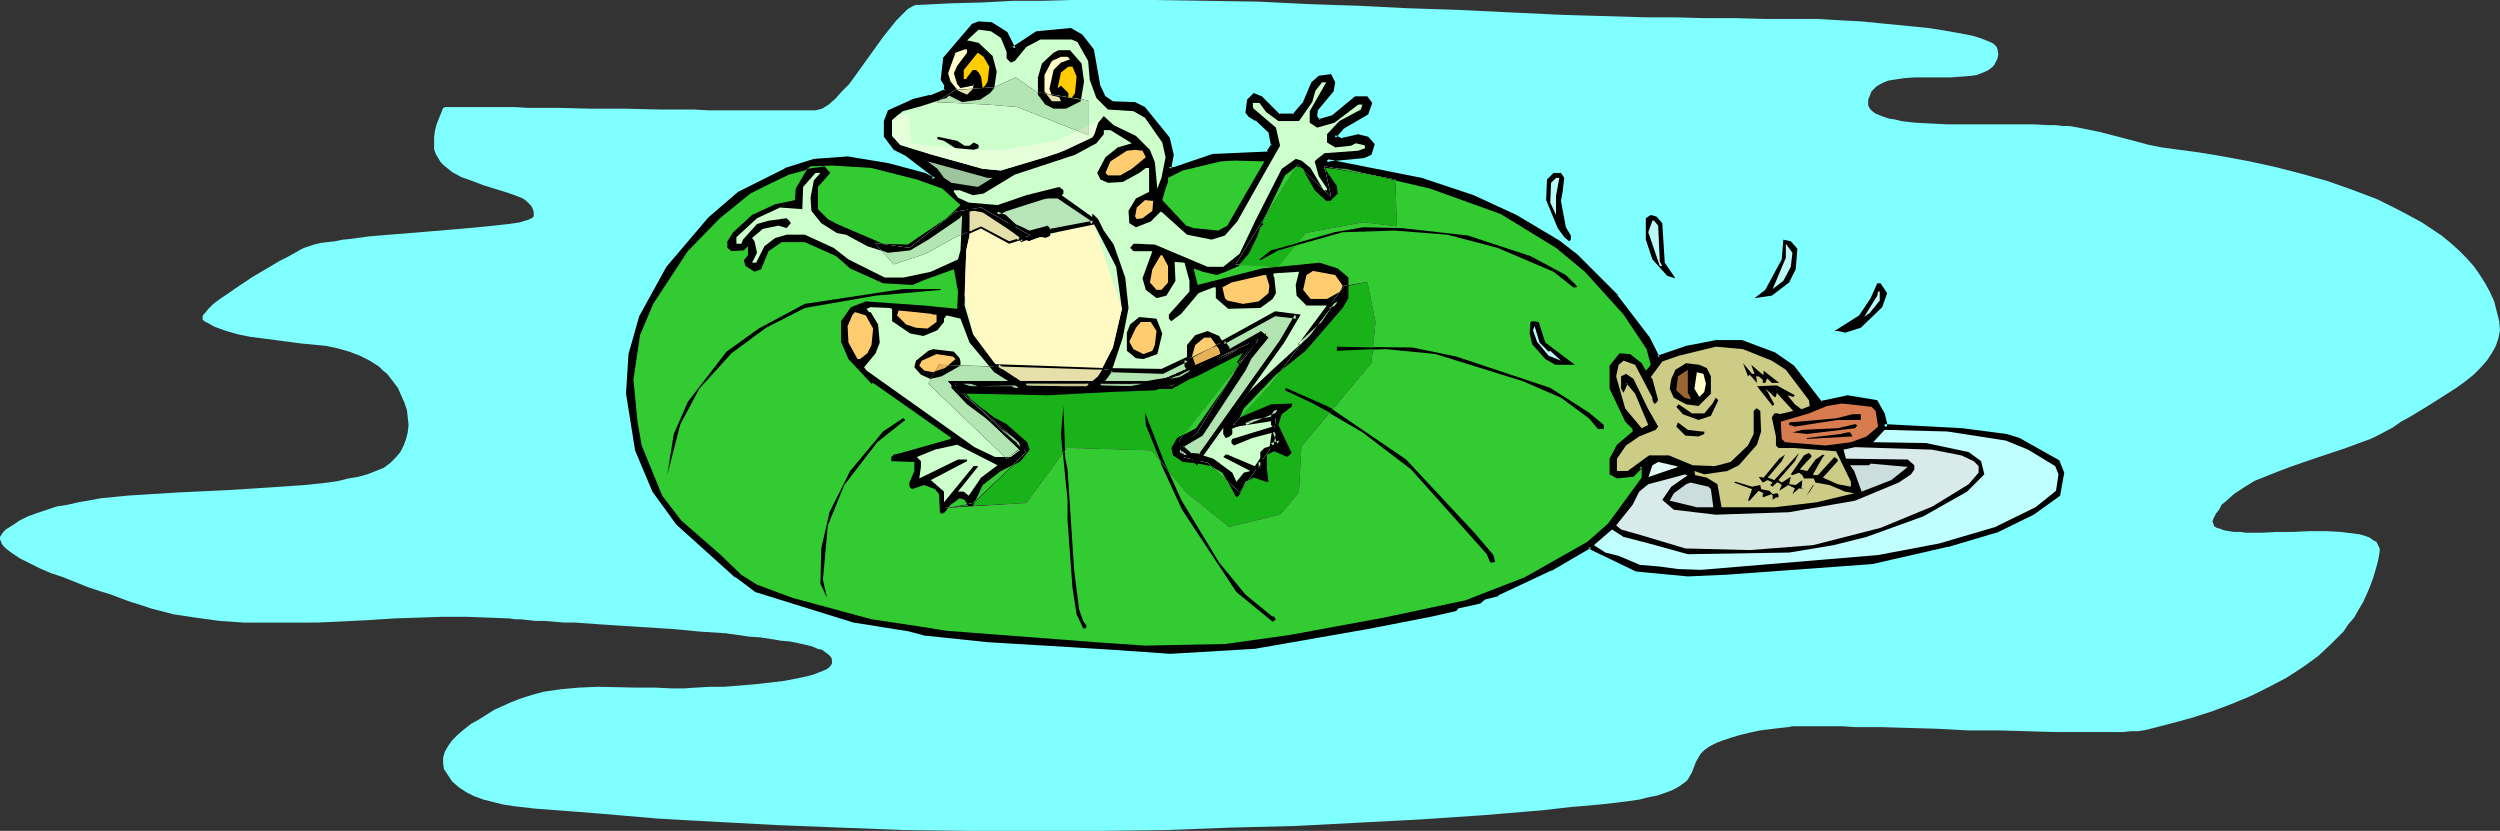 <?xml version="1.0" encoding="UTF-8" standalone="no"?>
<svg
   version="1.0"
   width="129.766mm"
   height="43.129mm"
   id="svg161"
   sodipodi:docname="Frog on Lily Pad 2.wmf"
   xmlns:inkscape="http://www.inkscape.org/namespaces/inkscape"
   xmlns:sodipodi="http://sodipodi.sourceforge.net/DTD/sodipodi-0.dtd"
   xmlns="http://www.w3.org/2000/svg"
   xmlns:svg="http://www.w3.org/2000/svg">
  <rect width="100%" height="100%" fill="#333333" stroke="none"/>
  <sodipodi:namedview
     id="namedview161"
     pagecolor="#ffffff"
     bordercolor="#000000"
     borderopacity="0.25"
     inkscape:showpageshadow="2"
     inkscape:pageopacity="0.0"
     inkscape:pagecheckerboard="0"
     inkscape:deskcolor="#d1d1d1"
     inkscape:document-units="mm" />
  <defs
     id="defs1">
    <pattern
       id="WMFhbasepattern"
       patternUnits="userSpaceOnUse"
       width="6"
       height="6"
       x="0"
       y="0" />
  </defs>
  <path
     style="fill:#7fffff;fill-opacity:1;fill-rule:evenodd;stroke:none"
     d="m 159.984,21.648 0.646,-0.162 0.646,-0.162 1.293,-0.808 1.293,-1.131 1.293,-1.454 1.454,-1.454 1.293,-1.777 5.333,-7.431 1.293,-1.616 0.646,-0.808 0.646,-0.808 1.131,-1.131 1.131,-1.131 1.131,-0.646 0.485,-0.162 h 0.485 l 6.464,-0.323 6.141,-0.162 5.979,-0.323 h 5.818 L 210.241,0 h 5.494 10.827 l 10.342,0.162 10.019,0.162 9.858,0.485 9.696,0.323 9.696,0.485 9.858,0.323 10.019,0.485 10.342,0.485 5.333,0.162 5.494,0.162 5.494,0.162 h 5.656 l 5.818,0.162 h 5.979 l 6.302,0.162 h 6.302 1.778 0.97 1.131 l 2.586,0.162 2.909,0.162 3.07,0.162 3.232,0.323 6.626,0.646 3.232,0.323 3.07,0.485 2.747,0.485 2.586,0.485 1.131,0.323 0.97,0.323 0.808,0.323 0.808,0.323 0.646,0.323 0.323,0.323 0.323,0.323 0.162,0.485 0.162,0.969 -0.162,0.808 -0.323,0.646 -0.323,0.646 -0.485,0.485 -0.646,0.485 -0.646,0.323 -0.808,0.323 -0.808,0.323 -0.97,0.162 -1.939,0.162 -2.262,0.162 h -2.262 -4.848 l -2.101,0.162 -2.101,0.323 -0.97,0.162 -0.808,0.323 -0.646,0.323 -0.808,0.485 -0.485,0.485 -0.485,0.485 -0.323,0.808 -0.323,0.808 v 0.485 0.646 l 0.323,0.646 0.485,0.485 0.646,0.485 0.808,0.323 0.808,0.323 0.97,0.323 1.131,0.162 1.293,0.323 1.293,0.162 1.454,0.162 3.07,0.162 3.232,0.162 h 6.787 6.949 3.232 l 2.909,0.162 h 1.454 l 1.293,0.162 h 1.131 l 1.131,0.162 2.424,0.485 2.424,0.485 5.01,1.292 4.848,1.292 2.424,0.485 2.424,0.323 4.848,0.646 4.848,0.808 5.171,0.969 5.171,1.131 5.01,1.292 5.171,1.454 5.01,1.777 4.686,1.777 4.525,2.262 2.101,1.131 2.101,1.131 1.939,1.292 1.939,1.292 1.778,1.454 1.616,1.454 1.454,1.454 1.454,1.616 1.131,1.616 1.131,1.777 0.97,1.777 0.808,1.777 0.485,1.939 0.485,1.939 0.162,1.777 -0.323,1.616 -0.485,1.454 -0.808,1.454 -0.97,1.454 -1.293,1.454 -1.293,1.292 -1.616,1.292 -1.778,1.292 -1.778,1.131 -3.555,2.262 -3.717,2.262 -1.778,0.969 -1.616,1.131 -2.101,1.131 -2.262,1.131 -2.262,0.808 -2.586,0.969 -5.333,1.777 -5.171,1.777 -2.586,0.969 -2.424,0.969 -2.424,0.969 -2.101,1.292 -1.939,1.292 -1.616,1.454 -0.808,0.646 -0.485,0.969 -0.646,0.808 -0.485,0.969 -0.162,0.485 0.162,0.485 0.162,0.485 0.485,0.323 0.646,0.162 0.808,0.323 0.97,0.162 0.97,0.162 h 1.293 l 1.131,0.162 h 2.909 l 3.07,-0.162 h 3.232 l 3.232,-0.162 h 3.232 l 2.909,0.162 1.293,0.162 1.293,0.162 1.131,0.162 1.131,0.323 0.808,0.323 0.646,0.485 0.646,0.323 0.323,0.646 0.323,0.646 v 0.646 l -0.323,1.777 -0.485,1.777 -0.485,1.616 -0.646,1.777 -1.293,2.908 -0.97,1.616 -0.808,1.454 -1.131,1.292 -0.97,1.454 -2.424,2.423 -2.586,2.423 -2.909,2.1 -3.232,2.1 -3.394,1.777 -3.555,1.777 -3.878,1.616 -3.878,1.454 -4.04,1.292 -4.202,1.131 -4.363,1.131 -0.808,0.162 -1.131,0.162 h -1.293 l -1.616,0.162 h -1.778 -1.939 -6.949 -2.586 l -5.494,-0.162 -5.656,-0.162 h -5.979 l -5.979,-0.323 -5.656,-0.162 -5.494,-0.162 h -2.586 -2.424 l -2.424,-0.162 h -2.101 -1.939 -4.686 -1.131 l -0.808,0.162 -2.909,0.323 -2.586,0.323 -2.262,0.485 -1.939,0.485 -1.616,0.485 -1.454,0.485 -1.293,0.485 -0.97,0.485 -0.808,0.485 -0.646,0.485 -0.646,0.646 -0.323,0.485 -0.646,1.131 -0.808,2.1 -0.646,1.131 -0.323,0.485 -0.646,0.485 -0.646,0.485 -0.808,0.485 -0.97,0.485 -1.293,0.485 -1.454,0.485 -1.616,0.323 -1.939,0.485 -2.262,0.323 -2.586,0.323 -2.909,0.323 -5.656,0.485 -5.656,0.646 -5.818,0.485 -5.818,0.485 -11.958,0.808 -12.282,0.646 -12.443,0.646 -12.766,0.323 -12.766,0.485 -12.928,0.162 h -12.766 -12.928 l -12.605,-0.162 -12.605,-0.485 -12.282,-0.485 -11.958,-0.646 -5.979,-0.323 -5.656,-0.323 -5.656,-0.485 -5.656,-0.485 -4.04,-0.323 -4.202,-0.323 -4.363,-0.323 -4.202,-0.485 -2.101,-0.323 -1.939,-0.485 -1.939,-0.485 -1.778,-0.646 -1.616,-0.808 -1.454,-0.969 -1.293,-1.131 -0.97,-1.454 -0.646,-0.969 -0.162,-1.131 v -1.131 l 0.323,-1.131 0.646,-1.131 0.808,-1.131 1.131,-1.131 1.131,-0.969 1.454,-1.131 1.454,-0.808 3.07,-1.939 3.232,-1.454 1.616,-0.646 1.454,-0.485 1.616,-0.485 1.778,-0.485 3.394,-0.485 3.555,-0.323 3.717,-0.162 7.434,0.162 h 3.717 l 3.555,0.162 h 2.101 l 2.424,-0.162 2.747,-0.162 h 2.747 l 5.979,-0.485 2.909,-0.323 2.747,-0.323 2.586,-0.485 2.262,-0.485 1.131,-0.323 0.808,-0.323 0.808,-0.323 0.808,-0.323 0.485,-0.323 0.323,-0.323 0.323,-0.485 v -0.323 -0.485 l -0.162,-0.485 -0.485,-0.485 -0.646,-0.485 -0.646,-0.485 -0.808,-0.162 -1.131,-0.485 -1.293,-0.323 -1.454,-0.323 -1.616,-0.323 -1.778,-0.162 -1.939,-0.323 -2.101,-0.323 -2.262,-0.162 -4.525,-0.646 -5.01,-0.323 -5.01,-0.485 -10.181,-0.646 -4.848,-0.323 -4.525,-0.323 h -2.101 l -1.939,-0.162 -1.939,-0.162 h -1.778 l -1.454,-0.162 -1.454,-0.162 h -1.131 l -0.97,-0.162 -4.202,-0.162 -4.363,-0.162 h -4.686 l -4.686,0.162 -4.848,0.162 -4.848,0.323 -10.019,0.485 H 52.682 47.834 l -4.686,-0.323 -4.686,-0.646 -4.363,-0.646 -4.363,-1.131 -1.939,-0.646 -2.101,-0.646 -1.778,-0.646 -2.101,-0.808 -2.101,-0.646 -2.424,-0.808 -4.848,-1.939 -2.424,-0.808 L 7.757,111.471 5.818,110.502 3.878,109.533 2.424,108.563 1.778,108.079 1.131,107.594 0.646,107.109 0.323,106.625 0.162,106.14 0,105.817 v -0.485 l 0.323,-0.485 0.323,-0.485 0.485,-0.485 1.293,-0.808 1.454,-0.969 1.616,-0.808 1.778,-0.646 1.939,-0.646 1.939,-0.646 2.101,-0.323 2.101,-0.485 4.525,-0.808 4.848,-0.485 5.01,-0.323 5.171,-0.323 10.181,-0.485 5.171,-0.323 4.848,-0.323 4.686,-0.323 4.525,-0.485 2.101,-0.323 1.939,-0.485 1.939,-0.323 1.778,-0.485 1.616,-0.646 1.616,-0.646 1.293,-0.969 0.97,-0.969 0.97,-1.131 0.646,-1.292 0.485,-1.292 0.323,-1.292 0.162,-1.454 -0.162,-1.454 -0.162,-1.454 -0.485,-1.454 -0.646,-1.454 -0.646,-1.454 -0.97,-1.292 -1.131,-1.454 -0.808,-0.646 -0.808,-0.808 -1.778,-1.131 -1.939,-0.969 -2.101,-0.808 -2.262,-0.646 -2.262,-0.485 -5.01,-0.485 -4.848,-0.646 -5.01,-0.646 -2.424,-0.485 -2.262,-0.646 -2.262,-0.808 -2.101,-1.131 -0.162,-0.162 -0.162,-0.162 v -0.323 -0.323 l 0.162,-0.323 0.323,-0.323 0.646,-0.808 0.97,-0.969 1.293,-0.969 1.454,-0.969 1.616,-1.131 3.394,-2.262 3.555,-2.1 1.616,-0.969 1.616,-0.808 1.454,-0.808 1.131,-0.646 0.646,-0.323 0.97,-0.323 0.97,-0.323 1.293,-0.323 1.293,-0.162 1.454,-0.162 1.616,-0.323 1.616,-0.162 3.555,-0.485 3.878,-0.323 7.918,-0.646 3.878,-0.323 3.717,-0.323 3.394,-0.323 1.616,-0.162 1.454,-0.162 1.454,-0.162 1.131,-0.162 1.131,-0.162 0.97,-0.323 0.646,-0.162 0.646,-0.323 0.323,-0.162 0.162,-0.323 v -0.646 l -0.162,-0.646 -0.323,-0.646 -0.485,-0.485 -0.485,-0.485 -0.646,-0.485 -0.808,-0.323 -0.808,-0.323 L 99.061,37.642 96.96,36.996 94.859,36.349 92.758,35.542 90.496,34.734 88.718,33.765 87.91,33.118 87.102,32.472 l -0.646,-0.646 -0.485,-0.808 -0.485,-0.808 -0.323,-0.969 v -1.131 -1.131 l 0.162,-1.292 0.323,-1.292 0.646,-1.616 0.646,-1.616 h 0.162 l 0.162,-0.162 h 0.646 0.97 6.949 2.424 2.586 l 2.747,0.162 h 2.909 3.232 l 6.302,0.162 h 6.787 l 6.626,0.162 h 6.626 l 3.07,0.162 h 2.909 2.909 2.747 2.424 8.726 0.808 z"
     id="path1" />
  <path
     style="fill:#000000;fill-opacity:1;fill-rule:evenodd;stroke:none"
     d="m 197.313,6.624 1.454,3.07 4.525,-3.07 6.626,-0.808 2.101,1.292 2.262,2.746 1.131,7.27 1.131,1.939 1.454,1.131 4.686,0.323 1.616,0.808 4.848,5.816 0.646,3.231 -0.485,2.585 v 0.162 h 1.131 l 7.595,-2.423 10.827,-0.646 0.97,-1.616 -0.485,-2.585 -2.747,-2.585 -1.293,-0.646 -0.485,-0.646 0.162,-2.1 0.97,-1.131 1.293,0.485 3.555,3.554 h 3.07 l 1.939,-2.262 1.778,-4.039 1.293,-1.292 2.101,-0.162 0.485,1.131 -0.323,1.616 -3.07,3.716 -0.162,1.292 0.162,0.485 0.646,0.485 2.747,-0.646 4.525,-3.877 h 2.101 l 0.646,0.969 -0.646,2.1 -4.848,2.746 -1.454,1.777 1.131,0.808 3.555,-0.808 1.778,0.323 0.97,1.292 -0.485,1.616 -1.293,0.646 -6.787,0.485 -0.485,0.485 18.746,3.716 10.019,3.393 8.403,3.716 8.242,5.008 3.555,2.746 7.918,7.916 6.302,8.239 1.939,3.877 5.494,-2.1 5.818,-0.969 h 5.171 l 6.302,2.262 3.555,2.585 5.494,7.108 5.333,-1.131 5.494,0.808 1.293,2.423 0.485,1.939 v 0.162 l -0.162,0.323 15.352,0.646 8.565,1.292 2.586,0.808 7.595,4.2 0.97,2.1 -0.808,4.2 -5.01,3.554 -7.434,3.554 -9.211,2.908 -15.029,3.231 -28.765,2.262 -7.272,0.323 -10.019,-1.131 -8.726,-4.039 -0.485,-0.485 -7.757,4.523 -10.342,4.847 -2.586,0.808 -0.97,0.646 -4.363,0.969 -0.485,0.646 -4.848,0.969 -12.282,2.423 -22.301,3.877 -16.322,0.969 -11.635,-0.808 -7.757,-0.323 -16.16,-1.131 -12.443,-1.292 -3.07,-0.646 -10.989,-1.777 -19.23,-6.139 -3.878,-2.746 -11.474,-10.339 -4.686,-6.301 -3.232,-8.078 -1.778,-10.986 0.485,-7.755 2.101,-7.27 5.333,-9.532 8.08,-9.693 5.818,-5.008 9.05,-4.523 5.494,-1.777 6.626,-0.485 7.757,1.292 7.272,1.939 1.616,0.808 h 0.485 v -0.808 l -5.656,-4.362 -2.101,-0.969 -1.778,-2.423 v -2.908 l 0.646,-1.777 4.848,-2.1 3.232,-0.808 3.07,-1.292 V 16.801 l -0.808,-1.292 0.485,-4.039 5.656,-6.301 0.97,-0.485 2.424,0.162 z"
     id="path2" />
  <path
     style="fill:#000000;fill-opacity:1;fill-rule:evenodd;stroke:none"
     d="m 196.99,7.108 -0.162,-0.323 1.778,3.554 5.01,-3.231 h -0.162 l 6.464,-0.808 h -0.323 l 2.101,1.292 V 7.431 l 2.262,2.746 -0.162,-0.162 1.293,7.108 1.131,2.262 1.616,1.292 4.848,0.323 h -0.323 l 1.778,0.646 h -0.162 l 4.848,5.654 -0.162,-0.162 0.646,3.231 v 0 l -0.323,2.423 v 0.162 0.646 h 1.454 l 7.595,-2.585 v 0 l 10.989,-0.485 1.293,-2.1 -0.646,-2.746 -2.909,-2.746 -1.293,-0.646 h 0.162 l -0.485,-0.485 0.162,0.323 0.162,-2.262 -0.162,0.162 0.97,-0.969 -0.485,0.162 1.293,0.485 -0.162,-0.162 3.717,3.554 h 3.394 l 2.262,-2.262 1.778,-4.2 -0.162,0.162 1.293,-1.292 -0.162,0.162 1.939,-0.323 -0.485,-0.162 0.646,1.292 -0.162,-0.323 -0.162,1.454 v -0.162 l -3.07,3.877 -0.323,1.454 0.323,0.808 0.808,0.808 3.07,-0.969 4.686,-3.877 -0.323,0.162 h 2.101 l -0.485,-0.162 0.808,0.969 -0.162,-0.485 -0.646,2.1 0.162,-0.162 -4.848,2.746 -1.778,2.262 1.778,0.969 3.717,-0.646 h -0.162 l 1.616,0.323 -0.162,-0.323 0.97,1.292 -0.162,-0.323 -0.485,1.777 0.323,-0.323 -1.293,0.485 h 0.162 l -6.949,0.485 -1.131,1.131 19.392,4.039 v 0 l 10.019,3.231 v 0 l 8.403,3.716 h -0.162 l 8.242,5.17 3.717,2.746 -0.162,-0.162 7.918,7.916 h -0.162 l 6.302,8.239 v 0 l 2.262,4.039 5.818,-2.1 v 0 l 5.818,-0.969 h -0.162 5.171 -0.162 l 6.302,2.262 h -0.162 l 3.555,2.423 -0.162,-0.162 5.818,7.27 5.656,-0.969 h -0.162 l 5.494,0.808 -0.323,-0.323 1.293,2.585 -0.162,-0.162 0.485,1.939 v -0.162 0.162 l 0.162,-0.323 -0.97,0.969 16.483,0.808 h -0.162 l 8.726,1.292 v 0 l 2.424,0.646 v 0 l 7.595,4.362 -0.323,-0.162 0.97,1.939 v -0.162 l -0.808,4.2 0.162,-0.323 -5.01,3.554 h 0.162 l -7.434,3.554 0.162,-0.162 -9.373,2.908 v 0 l -14.867,3.231 -28.765,2.262 v 0 l -7.272,0.323 h 0.162 l -10.181,-1.131 h 0.162 l -8.726,-3.877 h 0.162 l -0.646,-0.646 -8.242,4.523 h 0.162 l -10.342,4.847 v 0 l -2.586,0.808 -1.131,0.808 h 0.162 l -4.363,0.969 -0.646,0.646 0.323,-0.162 -4.848,0.969 -12.443,2.585 -22.139,3.716 v 0 l -16.322,0.969 -11.635,-0.646 -7.757,-0.485 -16.16,-1.131 v 0 l -12.282,-1.131 v 0 l -3.07,-0.808 v 0 l -11.15,-1.777 v 0 l -19.23,-5.977 h 0.162 l -3.717,-2.908 v 0.162 l -11.474,-10.339 v 0 l -4.525,-6.139 v 0 l -3.394,-8.078 0.162,0.162 -1.778,-10.986 v 0 l 0.485,-7.755 v 0.162 l 2.101,-7.27 h -0.162 l 5.333,-9.532 -0.162,0.162 8.242,-9.693 5.818,-5.008 h -0.162 l 9.05,-4.523 -0.162,0.162 5.656,-1.777 h -0.162 l 6.626,-0.485 h -0.162 l 7.918,1.131 h -0.162 l 7.272,2.1 v -0.162 l 1.616,0.808 h 0.97 v -1.292 l -5.656,-4.523 -2.262,-0.969 0.162,0.162 -1.778,-2.585 v 0.323 -2.908 0.323 l 0.808,-1.777 -0.162,0.162 4.686,-2.262 h -0.162 l 3.394,-0.646 3.394,-1.616 v -1.292 l -0.808,-1.454 v 0.323 l 0.485,-4.039 -0.162,0.323 5.656,-6.301 h -0.162 l 0.97,-0.485 h -0.162 l 2.424,0.323 h -0.162 l 2.747,1.777 0.646,-0.808 -3.07,-1.939 -2.586,-0.162 -1.293,0.485 -5.656,6.624 -0.485,4.362 0.808,1.292 -0.162,-0.162 v 0.969 l 0.323,-0.323 -3.07,1.292 0.162,-0.162 -3.394,0.808 -5.01,2.262 -0.808,2.1 v 3.07 l 1.939,2.585 2.262,1.131 v 0 l 5.494,4.2 -0.162,-0.323 v 0.808 l 0.485,-0.485 h -0.485 0.162 l -1.616,-0.808 -7.272,-1.939 v 0 l -7.918,-1.292 -6.626,0.485 -5.656,1.777 -0.162,0.162 -9.05,4.523 -5.818,5.008 -8.242,9.693 -5.333,9.693 -2.101,7.431 -0.485,7.755 1.778,11.147 3.394,8.078 4.686,6.462 11.474,10.339 h 0.162 l 3.878,2.908 19.23,5.977 v 0 l 11.15,1.777 h -0.162 l 3.07,0.808 h 0.162 l 12.282,1.292 h 0.162 l 16.16,0.969 7.757,0.485 11.635,0.808 16.322,-0.969 h 0.162 l 22.139,-3.877 12.443,-2.423 5.01,-1.131 0.485,-0.646 -0.162,0.162 4.363,-0.969 0.97,-0.808 v 0 l 2.586,-0.646 v -0.162 l 10.342,-4.847 h 0.162 l 7.757,-4.523 h -0.646 l 0.646,0.485 8.726,4.2 10.181,0.969 v 0 l 7.272,-0.323 h 0.162 l 28.765,-2.1 14.867,-3.393 h 0.162 l 9.211,-2.746 h 0.162 l 7.272,-3.554 v 0 l 5.171,-3.716 0.808,-4.523 -0.97,-2.423 -7.757,-4.362 -2.586,-0.808 v 0 l -8.726,-1.131 v 0 l -15.352,-0.808 0.323,0.808 0.323,-0.485 v -0.485 l -0.485,-1.939 -1.454,-2.585 -5.818,-0.969 -5.333,1.131 0.323,0.162 -5.494,-7.108 -3.717,-2.585 -6.464,-2.423 h -5.171 l -5.818,1.131 -5.656,1.939 0.485,0.323 -1.939,-3.877 -6.302,-8.239 v -0.162 l -7.918,-7.916 v 0 l -3.555,-2.746 -8.403,-5.008 v 0 l -8.403,-3.877 v 0 l -10.181,-3.393 v 0 l -18.746,-3.716 0.323,0.808 0.485,-0.485 -0.162,0.162 6.787,-0.646 1.454,-0.646 0.646,-2.1 -1.293,-1.454 -1.939,-0.485 -3.555,0.808 h 0.323 l -1.293,-0.646 v 0.646 l 1.616,-1.777 h -0.162 l 5.01,-2.908 0.808,-2.262 -0.97,-1.292 h -2.424 l -4.686,3.877 0.162,-0.162 -2.747,0.808 h 0.485 l -0.646,-0.485 0.162,0.162 -0.162,-0.485 v 0.162 l 0.162,-1.131 -0.162,0.162 3.232,-3.877 0.323,-1.777 -0.808,-1.616 -2.424,0.323 -1.454,1.292 -1.778,4.2 v -0.162 l -1.939,2.262 0.323,-0.162 h -3.07 l 0.323,0.162 -3.555,-3.554 -1.616,-0.646 -1.293,1.292 -0.323,2.585 0.646,0.808 1.293,0.808 v -0.162 l 2.747,2.585 -0.162,-0.162 0.485,2.585 0.162,-0.485 -1.131,1.777 0.485,-0.162 -10.989,0.485 -7.595,2.585 h 0.162 -1.131 l 0.485,0.323 v -0.162 0 l 0.485,-2.585 -0.808,-3.393 -4.848,-5.977 -1.939,-0.969 -4.686,-0.162 h 0.323 l -1.616,-1.131 0.162,0.162 -0.97,-2.1 v 0.162 l -1.293,-7.27 -2.262,-2.908 -2.262,-1.292 -6.787,0.646 -4.686,3.07 0.646,0.323 -1.616,-3.231 z"
     id="path3" />
  <path
     style="fill:#ccffcc;fill-opacity:1;fill-rule:evenodd;stroke:none"
     d="m 196.344,7.431 1.131,2.746 v 1.292 l 0.808,0.808 0.808,-0.323 2.262,-2.746 2.747,-1.454 h 6.141 l 1.131,0.485 2.101,3.716 0.323,3.716 1.293,3.554 2.262,2.262 5.01,0.323 2.262,1.292 3.394,4.847 0.646,2.908 -0.808,4.039 -0.808,2.1 -0.485,-5.17 -0.97,-2.423 -2.747,-2.746 -4.363,-2.1 -1.939,-1.777 -1.131,1.292 -0.97,2.746 -6.949,3.231 -11.15,3.393 -3.555,-0.323 -9.858,-2.746 -6.302,-1.939 -1.616,-1.777 v -3.07 l 2.101,-1.777 3.555,-0.969 5.01,-1.616 0.485,-0.485 2.586,1.292 3.555,-0.485 1.939,-1.292 0.808,-0.969 0.485,-3.231 -0.808,-3.07 -2.747,-2.585 -2.262,-0.485 2.262,-2.1 2.424,0.323 z"
     id="path4" />
  <path
     style="fill:#ffffcc;fill-opacity:1;fill-rule:evenodd;stroke:none"
     d="m 189.718,10.339 -1.939,2.585 -0.646,1.454 0.646,2.1 0.646,0.808 2.424,-0.485 0.162,-0.323 -0.162,0.969 -1.131,1.131 -1.778,-0.808 -1.454,-1.777 -0.485,-1.616 1.454,-4.039 1.778,-0.646 h 0.485 z"
     id="path5" />
  <path
     style="fill:#000000;fill-opacity:1;fill-rule:evenodd;stroke:none"
     d="m 212.181,12.44 0.485,3.554 -0.646,3.877 -2.909,1.454 h -2.424 l -1.616,-0.808 -1.454,-1.939 v -3.393 l 0.808,-2.746 2.262,-2.1 0.97,-0.485 h 2.262 z"
     id="path6" />
  <path
     style="fill:#ffcc00;fill-opacity:1;fill-rule:evenodd;stroke:none"
     d="m 194.081,13.086 -0.323,2.908 -0.485,0.808 -0.485,0.485 -0.323,-2.262 -0.485,-0.808 -0.485,-0.485 h -0.646 l -1.131,1.454 -0.162,0.323 h -0.485 v -1.777 l 2.747,-3.393 1.131,0.808 z"
     id="path7" />
  <path
     style="fill:#ffffcc;fill-opacity:1;fill-rule:evenodd;stroke:none"
     d="m 209.918,11.632 -1.778,0.646 -1.454,1.454 -0.808,3.716 0.485,1.292 1.454,0.323 0.323,0.808 h -1.778 l -1.454,-1.939 v -3.231 l 1.454,-2.746 1.778,-0.808 h 1.293 z"
     id="path8" />
  <path
     style="fill:#ffcc00;fill-opacity:1;fill-rule:evenodd;stroke:none"
     d="m 211.211,15.024 -0.323,3.231 -0.646,0.969 h -0.646 v -0.969 l -1.454,-1.454 -0.646,0.485 0.646,-3.07 1.454,-1.131 h 0.808 z"
     id="path9" />
  <path
     style="fill:#ccffcc;fill-opacity:1;fill-rule:evenodd;stroke:none"
     d="m 256.944,21.81 v 2.262 l 1.454,0.969 3.394,-0.969 4.686,-3.554 h 0.808 l -0.323,0.969 -4.202,2.262 -2.424,2.585 v 1.616 l 1.616,0.969 3.07,-0.323 0.97,-0.485 1.454,0.323 0.323,0.162 v 0.485 l -1.293,0.485 -6.626,0.485 -1.454,1.131 -0.485,0.485 0.808,2.908 1.616,2.423 v 0.323 h -0.646 l -2.586,-4.362 -1.778,-1.454 -1.131,-0.323 -2.747,1.939 -5.171,10.178 -3.07,6.462 -3.232,2.585 h -3.07 l -10.342,-4.362 -3.555,-0.162 h -0.646 l -0.646,0.808 0.646,0.646 h 3.717 l -1.939,5.331 0.646,2.262 2.101,1.616 1.939,-0.485 1.778,-2.908 -0.162,-3.716 1.939,0.162 0.97,3.554 v 2.1 l -4.04,4.523 v 0.808 l 0.485,0.485 1.939,-1.454 3.394,-4.039 2.909,-1.131 h 0.485 v 2.1 l 2.424,2.1 6.302,-0.162 2.424,-1.777 0.646,-1.131 -0.323,-3.07 -0.162,-0.323 v -0.485 l 5.01,-0.323 -0.646,2.585 0.162,2.1 1.939,1.939 h 4.686 l 1.454,-0.808 -3.07,4.523 -9.373,8.562 -5.01,4.685 -5.01,6.785 v 1.454 l 0.485,0.808 0.808,-0.323 0.485,-0.485 v -0.808 l -0.162,-0.162 2.262,-0.969 6.787,-2.908 -1.293,2.423 v 0.646 l 0.323,0.323 -7.918,2.423 -0.162,0.323 V 86.915 l 0.485,0.485 3.555,-1.454 4.202,-1.131 0.162,-0.162 1.131,2.262 -3.07,0.969 -0.808,0.808 v 3.231 l -6.464,-2.746 h -0.323 l -0.485,0.485 5.333,2.746 -1.293,0.323 -1.454,1.777 -0.808,-1.777 -3.717,-2.746 -2.101,-0.646 -4.04,-0.162 -0.485,-0.646 0.646,-1.292 3.555,-2.1 3.878,-5.977 4.525,-6.624 0.97,-2.262 3.394,-4.039 -1.131,-0.808 -5.494,3.393 h -0.808 l -1.778,-2.908 -2.262,-0.969 -2.424,0.808 -1.616,1.939 v 4.039 l 0.808,0.969 -2.262,1.292 -9.696,1.777 -5.979,-0.162 2.586,-3.554 1.939,-5.816 1.131,-5.816 -0.646,-5.977 -2.262,-6.462 -1.939,-2.746 -1.131,-2.262 -0.97,-0.969 h -0.162 v 1.292 l 4.686,9.047 1.131,8.239 -1.778,7.593 -2.909,5.654 -2.262,1.939 h -4.202 l -7.434,-0.162 -5.979,-3.877 -4.686,-6.301 -1.616,-5.493 0.323,-10.824 0.646,-2.908 v -4.847 l 2.586,0.323 5.333,3.231 1.778,1.616 1.939,0.808 2.262,-0.808 1.293,0.162 h 0.162 l 0.485,-0.485 v -0.646 l -0.646,-0.808 -3.394,0.969 -2.747,-1.131 -2.101,-2.1 -1.939,-0.808 6.302,-1.939 3.555,-1.292 h 3.07 l 0.485,-0.485 v -0.646 l -0.808,-0.646 -6.464,1.616 -5.656,1.939 -5.656,-0.485 -2.101,-0.969 -0.808,-1.131 v -0.323 h 1.131 l 2.586,0.969 2.101,-0.323 6.141,-3.716 11.797,-3.877 4.202,-2.262 1.454,-1.777 V 25.525 h 1.293 l 4.202,2.585 -2.747,0.808 -2.424,1.939 -1.616,3.07 0.646,1.292 1.454,0.646 2.909,-0.162 3.232,-1.777 1.293,-0.969 h 0.646 V 37.642 l -2.586,1.292 -1.454,2.423 0.162,2.423 1.293,0.808 2.909,-1.131 1.939,-1.939 0.323,0.162 4.848,4.362 4.848,0.969 2.586,-0.808 2.424,-2.746 5.171,-9.209 3.232,-5.654 -0.808,-3.554 -4.363,-3.716 -0.162,-0.323 v -0.808 h 1.293 l 1.293,1.777 2.424,1.777 h 4.04 l 2.586,-3.716 0.646,-2.262 1.293,-1.616 h 0.808 z"
     id="path10" />
  <path
     style="fill:#000000;fill-opacity:1;fill-rule:evenodd;stroke:none"
     d="m 189.233,28.595 h 0.97 l 0.808,-0.646 0.97,0.485 v 0.646 l -2.424,0.808 -1.616,-0.485 -2.747,-1.777 -1.293,-0.323 v -0.485 l 3.878,0.808 z"
     id="path11" />
  <path
     style="fill:#ffcc70;fill-opacity:1;fill-rule:evenodd;stroke:none"
     d="m 224.785,30.857 -2.747,2.262 -2.262,1.292 h -2.424 l -0.485,-0.485 0.97,-2.262 3.232,-2.1 1.616,-0.162 1.454,0.162 z"
     id="path12" />
  <path
     style="fill:#32cc32;fill-opacity:1;fill-rule:evenodd;stroke:none"
     d="m 242.077,42.004 -1.293,2.262 -1.778,0.969 -4.848,-0.485 -1.454,-0.485 -4.686,-5.008 0.646,-2.262 0.485,-1.292 v -0.808 l 2.909,-1.454 7.434,-1.777 2.747,-0.162 5.818,0.162 z"
     id="path13" />
  <path
     style="fill:#9ec49e;fill-opacity:1;fill-rule:evenodd;stroke:none"
     d="m 194.728,34.895 -2.909,1.777 -5.171,-0.808 -1.454,-0.969 -1.293,-1.777 -1.939,-1.454 11.797,3.231 z"
     id="path14" />
  <path
     style="fill:#32cc32;fill-opacity:1;fill-rule:evenodd;stroke:none"
     d="m 179.861,35.219 5.01,1.777 3.555,3.231 -2.747,2.585 -7.595,5.17 -4.848,-0.162 -9.05,-3.877 -1.778,-0.969 -1.939,-1.939 v -4.362 l 2.424,-2.746 -1.131,-1.292 -3.394,0.485 -2.262,3.877 -0.162,2.262 -3.878,0.808 -4.525,2.1 -3.717,3.393 -1.131,1.777 v 1.292 l 0.808,0.646 2.424,-0.162 0.808,-0.808 v 1.777 l -0.808,0.969 0.323,1.131 1.778,1.131 1.293,-0.485 1.454,-3.554 2.586,-1.777 h 4.525 l 6.141,2.746 2.747,2.423 6.464,2.908 5.818,0.323 2.262,-0.969 5.818,-2.1 0.808,4.362 -0.162,3.393 -6.464,-0.646 -11.474,-0.808 -2.909,1.131 -1.939,2.746 v 4.039 l 1.454,3.393 4.525,4.847 0.323,-0.162 14.706,10.339 0.162,0.162 h 0.323 v 0.485 l -9.696,2.746 -1.454,0.323 -0.485,0.485 v 0.808 l 4.525,0.162 v 1.777 l -0.97,2.262 v 0.808 l 0.485,0.485 2.424,-0.808 2.101,0.808 0.808,0.969 0.162,3.554 0.323,0.323 0.646,-0.323 1.131,-1.454 1.778,-1.292 0.97,0.323 0.808,1.292 h 0.808 l 1.939,-4.2 3.555,-2.746 3.878,-1.939 1.778,-2.262 -0.485,-1.454 -4.04,-3.554 -3.07,-1.616 -3.878,-3.231 -0.97,-1.131 15.998,0.323 12.282,-0.646 8.726,-0.323 4.04,-1.292 3.878,-1.292 9.858,-5.008 -2.586,4.847 -7.11,10.178 -3.717,1.939 -1.131,1.939 0.323,1.454 1.939,1.292 3.07,0.323 2.424,0.485 2.262,1.292 2.747,4.847 0.485,-0.323 1.293,-2.746 1.616,-0.808 2.424,0.808 h 0.485 l -0.323,-2.423 v -2.908 l 1.454,-0.646 2.586,1.131 0.808,-0.808 -2.586,-5.493 0.646,-2.1 1.939,-1.454 0.162,-0.646 -4.202,0.162 -6.141,2.585 0.808,-1.777 6.302,-6.624 5.818,-4.685 7.272,-8.401 1.131,-1.939 V 54.443 l -2.101,-1.777 -3.555,-1.131 -11.312,1.131 -12.605,3.231 -0.808,-3.231 1.778,0.646 2.747,0.646 1.778,-0.646 2.586,-1.131 1.939,-2.423 1.616,-3.231 0.646,-1.939 0.646,-0.646 -0.323,-0.162 4.525,-9.37 2.262,-1.777 1.293,0.485 2.262,4.2 2.262,2.1 h 0.808 l 1.454,-1.454 -0.162,-1.454 -2.586,-3.554 4.202,0.162 16.645,3.877 13.898,5.008 10.827,6.624 5.656,4.685 7.595,8.401 4.525,6.785 0.808,3.07 -0.485,0.646 -0.485,0.485 -0.808,-1.454 -2.262,-1.777 -2.101,-0.162 -1.939,2.423 v 4.523 l 3.07,6.462 1.454,1.454 v 0.485 l -3.07,2.585 -1.454,2.746 v 3.07 l 1.454,0.808 3.232,-0.323 1.616,-1.616 h -0.323 v -0.323 h 0.323 v 2.1 l -6.626,9.047 -4.04,3.554 -12.282,6.947 -11.635,4.523 -3.07,0.646 -12.928,2.746 -18.422,3.393 -12.605,1.777 -15.837,0.323 -9.373,-0.646 -29.573,-2.262 -5.01,-0.808 -9.696,-1.454 -15.514,-4.2 -6.949,-2.585 -3.07,-1.939 -4.202,-4.039 -7.595,-6.624 -3.717,-4.847 -4.04,-9.855 -0.808,-4.685 -0.808,-8.239 1.293,-8.724 2.586,-6.139 6.787,-10.339 6.302,-6.462 5.979,-4.847 3.555,-1.777 4.04,-1.939 3.07,-0.808 1.131,-0.808 4.202,-0.162 7.757,0.485 z"
     id="path15" />
  <path
     style="fill:#ccffcc;fill-opacity:1;fill-rule:evenodd;stroke:none"
     d="m 159.661,35.38 -0.646,3.393 0.162,2.585 1.939,2.423 3.07,1.939 1.778,0.323 4.202,2.262 4.04,1.292 4.363,-0.485 3.555,-2.1 6.141,-4.2 0.485,-0.646 -0.323,6.947 -0.485,1.777 -5.333,2.423 -5.333,1.131 h -3.717 l -7.11,-3.554 -2.909,-2.262 -5.656,-2.585 h -3.555 l -2.262,0.646 -2.101,1.616 -1.616,3.231 h -0.808 l 0.97,-1.939 -0.485,-2.262 -0.485,-0.646 2.101,-1.777 3.07,-0.646 1.616,0.485 0.808,-0.969 -0.323,-0.485 -0.485,-0.485 -3.555,0.485 -2.262,0.646 -2.747,3.07 -0.323,0.808 h -0.97 v -1.292 l 4.04,-3.716 4.525,-2.1 4.363,0.323 0.162,-4.362 2.424,-2.746 h 0.97 z"
     id="path16" />
  <path
     style="fill:#000000;fill-opacity:1;fill-rule:evenodd;stroke:none"
     d="m 306.878,34.895 -0.323,2.746 -0.323,1.777 0.97,5.17 0.97,1.616 v 0.808 l -0.323,0.323 -0.97,-0.808 -1.293,-1.777 -2.262,-5.493 0.162,-4.039 1.293,-1.292 h 1.454 z"
     id="path17" />
  <path
     style="fill:#bcf9f9;fill-opacity:1;fill-rule:evenodd;stroke:none"
     d="m 305.262,38.45 v 3.716 l -1.131,-2.423 0.162,-3.877 0.97,-0.969 h 0.646 z"
     id="path18" />
  <path
     style="fill:#ffcc70;fill-opacity:1;fill-rule:evenodd;stroke:none"
     d="m 226.078,41.358 -1.939,1.454 -1.131,0.162 -0.323,-0.485 0.323,-1.777 1.616,-1.454 1.616,0.162 z"
     id="path19" />
  <path
     style="fill:#000000;fill-opacity:1;fill-rule:evenodd;stroke:none"
     d="m 326.108,43.781 0.485,7.755 2.101,3.07 -1.616,-0.485 -2.909,-3.231 -1.293,-3.877 v -4.2 l 0.97,-0.646 1.131,0.323 z"
     id="path20" />
  <path
     style="fill:#bcf9f9;fill-opacity:1;fill-rule:evenodd;stroke:none"
     d="m 325.3,44.265 0.323,7.108 0.485,0.808 h -0.485 l -2.262,-6.624 0.808,-2.262 h 0.323 z"
     id="path21" />
  <path
     style="fill:#000000;fill-opacity:1;fill-rule:evenodd;stroke:none"
     d="m 287.971,46.204 12.282,4.039 6.949,3.716 2.101,2.1 v 0.323 h -0.646 l -3.878,-3.07 -10.989,-4.685 -9.858,-2.585 -10.342,-0.808 -10.181,0.323 -12.605,3.554 -3.232,1.777 -0.323,0.162 -0.162,-0.162 2.262,-1.777 12.443,-3.554 5.656,-0.969 7.595,0.162 z"
     id="path22" />
  <path
     style="fill:#000000;fill-opacity:1;fill-rule:evenodd;stroke:none"
     d="m 352.611,48.789 -0.323,4.039 -1.293,2.585 -3.394,2.585 -3.394,0.485 2.101,-1.616 3.232,-5.977 0.323,-3.877 1.454,0.323 z"
     id="path23" />
  <path
     style="fill:#bcf9f9;fill-opacity:1;fill-rule:evenodd;stroke:none"
     d="m 351.318,52.343 -1.454,2.746 -2.101,1.616 2.586,-6.139 v -2.746 l 1.293,1.777 z"
     id="path24" />
  <path
     style="fill:#ffcc70;fill-opacity:1;fill-rule:evenodd;stroke:none"
     d="m 229.149,52.182 v 3.231 l -1.293,1.454 h -0.97 l -1.293,-1.454 0.485,-2.585 1.616,-2.746 h 0.323 z"
     id="path25" />
  <path
     style="fill:#ffcc70;fill-opacity:1;fill-rule:evenodd;stroke:none"
     d="m 263.408,56.059 -0.485,1.131 -2.586,1.454 h -3.232 l -1.454,-1.777 0.646,-2.908 1.293,-0.808 4.363,0.808 z"
     id="path26" />
  <path
     style="fill:#ffcc70;fill-opacity:1;fill-rule:evenodd;stroke:none"
     d="m 249.025,56.059 -0.162,1.454 -1.939,1.616 -3.07,0.485 -3.07,-0.646 -0.485,-0.485 -0.485,-2.1 1.778,-0.969 6.302,-1.454 h 0.485 z"
     id="path27" />
  <path
     style="fill:#000000;fill-opacity:1;fill-rule:evenodd;stroke:none"
     d="m 370.225,57.513 -0.97,2.746 -4.202,4.039 -3.07,0.969 -1.293,-0.323 h -0.808 l 4.848,-3.07 2.262,-3.393 1.293,-2.908 h 0.646 z"
     id="path28" />
  <path
     style="fill:#000000;fill-opacity:1;fill-rule:evenodd;stroke:none"
     d="m 184.709,56.867 -12.928,1.131 -13.898,2.423 -7.595,3.877 -6.787,5.008 -6.302,6.947 -3.717,6.947 -2.586,10.016 1.293,-8.078 2.747,-6.301 7.595,-9.855 6.302,-4.523 9.05,-4.847 15.998,-2.423 3.394,-0.485 h 7.11 z"
     id="path29" />
  <path
     style="fill:#bcf9f9;fill-opacity:1;fill-rule:evenodd;stroke:none"
     d="m 368.771,58.967 -2.101,2.585 h -0.162 l -0.808,0.646 2.586,-4.2 0.162,-0.808 h 0.323 z"
     id="path30" />
  <path
     style="fill:#ccffcc;fill-opacity:1;fill-rule:evenodd;stroke:none"
     d="m 175.013,60.582 v 2.423 l 3.555,2.423 2.586,0.485 2.747,-1.131 1.293,-1.616 v -0.646 l 0.485,-0.646 2.747,0.646 1.778,4.685 4.848,5.816 4.848,3.07 -8.08,0.162 -4.686,-1.454 h -0.485 v 1.292 l 3.07,3.231 6.302,4.685 3.878,2.423 0.323,1.777 -1.939,1.454 h -3.07 l -4.04,-1.939 -21.17,-15.024 -0.485,-0.646 2.262,-2.746 0.808,-2.1 -0.323,-3.554 -1.454,-2.423 h -0.323 l -0.485,-0.646 0.808,-0.323 3.717,0.162 z"
     id="path31" />
  <path
     style="fill:#ffcc70;fill-opacity:1;fill-rule:evenodd;stroke:none"
     d="m 183.093,61.713 h 0.646 v 1.454 l -1.778,1.292 -2.262,-0.162 -1.939,-0.646 -1.778,-1.777 0.323,-0.969 6.302,0.646 z"
     id="path32" />
  <path
     style="fill:#ffcc70;fill-opacity:1;fill-rule:evenodd;stroke:none"
     d="m 171.296,64.46 -0.323,3.231 -0.808,1.616 -1.454,1.131 h -0.485 l -1.778,-3.231 -0.162,-3.231 0.97,-2.262 0.485,-0.485 2.101,0.646 z"
     id="path33" />
  <path
     style="fill:#000000;fill-opacity:1;fill-rule:evenodd;stroke:none"
     d="m 228.017,65.429 -0.97,4.039 -2.747,0.969 -1.454,-0.162 -1.778,-1.454 v -3.554 l 0.646,-1.616 1.778,-1.454 3.394,0.323 z"
     id="path34" />
  <path
     style="fill:#000000;fill-opacity:1;fill-rule:evenodd;stroke:none"
     d="m 303.161,67.206 5.818,4.362 h -3.878 l -1.939,-1.131 -2.586,-2.908 -0.485,-2.1 0.162,-2.262 0.485,-0.162 1.131,0.162 z"
     id="path35" />
  <path
     style="fill:#ffcc70;fill-opacity:1;fill-rule:evenodd;stroke:none"
     d="m 226.886,64.944 -0.323,2.746 -0.485,1.131 -1.778,0.646 -1.939,-0.969 -0.808,-1.454 1.293,-2.746 0.97,-1.131 h 1.939 z"
     id="path36" />
  <path
     style="fill:#bcf9f9;fill-opacity:1;fill-rule:evenodd;stroke:none"
     d="m 303.808,68.983 0.323,-0.162 2.101,1.939 -2.424,-0.969 -2.262,-2.746 -0.808,-2.262 0.323,-0.808 0.97,3.231 z"
     id="path37" />
  <path
     style="fill:#ffcc70;fill-opacity:1;fill-rule:evenodd;stroke:none"
     d="m 239.168,68.498 0.323,1.292 -4.04,1.939 -0.97,-0.162 -0.646,-1.616 0.646,-2.262 1.778,-1.454 h 1.293 z"
     id="path38" />
  <path
     style="fill:#000000;fill-opacity:1;fill-rule:evenodd;stroke:none"
     d="m 285.708,69.952 18.422,6.139 7.595,4.847 2.909,2.423 v 0.808 h -1.131 l -1.778,-2.1 -5.494,-4.039 -7.434,-3.231 -17.13,-5.331 -9.696,-0.969 -9.696,0.323 v -0.808 l 14.867,0.162 z"
     id="path39" />
  <path
     style="fill:#cccc87;fill-opacity:1;fill-rule:evenodd;stroke:none"
     d="m 347.601,70.76 2.747,1.777 4.525,5.977 0.162,1.131 -1.616,0.646 -1.293,-0.969 -1.454,-1.777 1.131,0.323 0.323,-0.323 -3.555,-1.939 -3.878,0.162 3.07,3.877 0.323,-0.323 -1.293,-2.423 -0.485,-0.646 0.97,0.808 0.808,0.808 h 0.323 l 0.162,-0.808 3.232,3.554 -2.747,0.646 -0.162,-0.162 h -0.808 l -0.485,0.808 0.808,3.716 v 1.777 l 0.485,0.485 h 2.909 l 8.403,0.646 2.909,5.977 v 0.969 l -2.586,-0.485 -2.909,-1.292 2.909,-3.231 v -0.323 l -0.646,-0.485 -3.232,3.554 h -0.808 l -0.162,-0.162 1.939,-3.393 0.323,-0.323 -0.323,-0.162 -1.454,0.969 -1.616,2.262 -1.454,-0.323 1.454,-1.616 0.808,-0.808 v -0.323 l -0.485,-0.485 -0.97,0.485 -2.586,3.716 0.323,0.162 1.293,-0.485 0.646,0.485 0.323,0.646 h 1.939 l 0.323,0.808 2.747,0.485 3.07,1.292 1.778,0.323 -7.434,1.777 -8.242,0.969 h -10.342 l -0.808,-4.523 -2.101,-1.292 -2.262,-0.485 -0.162,-0.808 1.939,0.646 4.525,-0.646 2.262,-1.131 3.555,-4.039 0.808,-2.585 -0.162,-4.039 -0.646,-0.485 h -0.162 l -0.485,0.485 v 4.523 l -1.131,2.262 -3.394,3.231 -3.07,0.808 -4.363,-0.162 -4.686,-1.939 h -3.878 l -4.202,3.07 h -2.101 v -2.423 l 1.778,-2.585 2.586,-1.777 3.232,-1.292 0.485,-0.646 -1.939,-3.393 -2.909,-5.977 -1.454,-0.969 -0.97,0.485 v 2.423 l 0.485,0.808 0.808,-1.777 -0.323,-0.162 1.778,2.1 2.586,6.139 -1.293,0.646 -3.232,-3.877 -1.778,-6.301 0.485,-2.262 0.97,-0.808 2.262,0.808 3.394,6.462 v 0.485 l 0.323,0.646 h 0.323 l 0.485,-0.646 -1.131,-4.2 -0.323,-0.323 2.262,-3.07 3.232,-1.131 7.272,-1.777 5.333,0.485 z"
     id="path40" />
  <path
     style="fill:#000000;fill-opacity:1;fill-rule:evenodd;stroke:none"
     d="m 188.264,70.275 0.162,0.646 v 0.808 l -3.717,2.1 -2.262,0.485 -1.778,-0.808 -1.293,-1.454 0.323,-1.292 2.424,-1.939 0.97,-0.323 4.04,0.485 z"
     id="path41" />
  <path
     style="fill:#ffcc70;fill-opacity:1;fill-rule:evenodd;stroke:none"
     d="m 187.456,70.437 -2.101,1.777 -2.424,0.808 -1.616,-0.323 -0.97,-0.969 0.485,-0.969 2.909,-1.292 3.232,0.485 z"
     id="path42" />
  <path
     style="fill:#000000;fill-opacity:1;fill-rule:evenodd;stroke:none"
     d="m 334.835,72.214 0.808,1.616 v 3.393 l -2.424,2.423 -2.424,-0.323 -2.424,-1.292 -0.808,-1.777 0.323,-1.939 0.808,-1.777 2.101,-1.292 2.586,0.323 z"
     id="path43" />
  <path
     style="fill:#000000;fill-opacity:1;fill-rule:evenodd;stroke:none"
     d="m 344.208,73.345 -0.646,-1.777 2.262,1.939 h 0.162 v -0.808 l 3.07,2.423 h -1.454 l -0.808,-0.808 h -0.162 l -0.323,0.808 h -0.485 v -0.646 l -0.808,-0.646 h -0.485 l 0.162,1.292 -1.454,-1.616 -0.323,0.323 -0.97,-2.585 1.778,2.1 z"
     id="path44" />
  <path
     style="fill:#996532;fill-opacity:1;fill-rule:evenodd;stroke:none"
     d="m 331.603,77.868 v 0.485 l -1.131,-0.323 -1.616,-1.454 0.323,-2.746 1.939,-1.292 v 4.523 z"
     id="path45" />
  <path
     style="fill:#ffffcc;fill-opacity:1;fill-rule:evenodd;stroke:none"
     d="m 334.673,75.284 -0.323,1.616 -0.97,0.969 -0.97,-1.616 0.485,-3.231 1.293,0.323 z"
     id="path46" />
  <path
     style="fill:#000000;fill-opacity:1;fill-rule:evenodd;stroke:none"
     d="m 275.851,90.146 13.413,14.378 3.717,4.362 0.323,1.292 -0.323,0.162 h -0.646 l -0.646,-1.616 -14.867,-16.64 -9.534,-7.27 -9.696,-5.654 -5.494,-2.585 0.162,-0.485 8.403,3.716 z"
     id="path47" />
  <path
     style="fill:#000000;fill-opacity:1;fill-rule:evenodd;stroke:none"
     d="m 348.571,77.868 0.97,0.969 z"
     id="path48" />
  <path
     style="fill:#000000;fill-opacity:1;fill-rule:evenodd;stroke:none"
     d="m 335.643,81.584 -2.424,0.808 -3.07,-1.131 -1.293,-1.454 0.485,-0.485 2.586,1.777 h 2.424 l 1.616,-1.939 0.646,-1.131 0.485,0.485 z"
     id="path49" />
  <path
     style="fill:#d87c4f;fill-opacity:1;fill-rule:evenodd;stroke:none"
     d="m 367.963,80.615 0.485,3.07 -2.262,1.939 -3.07,1.131 -5.01,0.646 -7.918,-0.646 -0.646,-0.646 -0.162,-2.746 v -0.646 l 5.494,-1.616 3.555,-1.454 2.909,-0.485 5.818,0.646 z"
     id="path50" />
  <path
     style="fill:#000000;fill-opacity:1;fill-rule:evenodd;stroke:none"
     d="m 209.433,92.085 0.485,7.431 0.808,12.278 0.97,7.755 0.808,2.262 0.646,0.969 v 0.162 l -0.162,0.323 h -0.485 l -1.293,-2.746 -0.808,-5.17 -0.97,-13.247 v -4.039 l -1.293,-12.924 0.485,-5.493 0.323,10.016 z"
     id="path51" />
  <path
     style="fill:#000000;fill-opacity:1;fill-rule:evenodd;stroke:none"
     d="m 231.734,98.063 7.434,12.278 5.171,6.301 5.333,4.362 0.162,-0.162 0.485,0.646 -0.646,0.485 -7.11,-5.816 -10.666,-16.155 -3.878,-8.401 -3.232,-8.239 -0.162,-2.423 3.717,9.532 z"
     id="path52" />
  <path
     style="fill:#000000;fill-opacity:1;fill-rule:evenodd;stroke:none"
     d="m 365.054,82.392 h -4.525 l -8.403,1.292 -1.131,-0.323 v -0.485 l 9.211,-0.808 3.232,-0.808 h 1.616 z"
     id="path53" />
  <path
     style="fill:#000000;fill-opacity:1;fill-rule:evenodd;stroke:none"
     d="m 177.598,82.392 -5.494,4.362 -6.464,8.401 -3.232,7.916 -0.97,10.662 0.808,3.554 -1.293,-2.746 0.162,-6.947 1.616,-7.108 4.04,-8.078 6.464,-7.755 3.878,-2.585 h 0.162 z"
     id="path54" />
  <path
     style="fill:#000000;fill-opacity:1;fill-rule:evenodd;stroke:none"
     d="m 333.865,84.654 h 0.485 v 0.485 l -1.131,0.485 -2.586,-0.162 -1.778,-1.777 0.323,-0.808 1.939,1.454 z"
     id="path55" />
  <path
     style="fill:#000000;fill-opacity:1;fill-rule:evenodd;stroke:none"
     d="m 364.408,83.361 -0.485,0.646 -9.373,1.131 -2.909,-0.323 1.939,-0.485 6.949,-0.323 3.394,-0.808 0.323,0.162 z"
     id="path56" />
  <path
     style="fill:#bfffff;fill-opacity:1;fill-rule:evenodd;stroke:none"
     d="m 393.496,86.431 4.363,1.777 5.333,3.231 0.646,1.616 -0.485,3.231 -4.04,3.231 -7.918,3.877 -10.989,3.231 -11.958,2.262 -34.744,2.908 -4.525,-0.162 -3.555,-0.485 -3.878,-0.323 -4.202,-1.777 -2.586,-0.646 -2.262,-1.454 3.555,-3.07 2.262,1.454 5.01,1.292 7.595,2.1 19.877,-0.323 8.726,-1.454 6.464,-1.616 11.15,-4.039 8.565,-4.847 3.394,-3.393 -0.646,-2.585 -2.424,-1.777 -8.403,-1.777 -10.342,-0.162 2.262,-2.423 12.282,0.323 z"
     id="path57" />
  <path
     style="fill:#000000;fill-opacity:1;fill-rule:evenodd;stroke:none"
     d="m 363.438,85.623 -8.888,0.485 -0.162,-0.162 6.626,-0.808 1.454,-0.323 h 0.485 z"
     id="path58" />
  <path
     style="fill:#ccffcc;fill-opacity:1;fill-rule:evenodd;stroke:none"
     d="m 192.465,93.701 -2.424,3.554 -0.97,-0.808 h -1.131 l 3.878,-4.847 v -0.162 h -0.808 l -5.818,7.108 v -2.1 l -2.586,-2.262 7.11,-3.716 v -0.323 h -1.778 l -7.595,3.716 0.323,-2.262 v -1.131 l -0.808,-0.808 3.555,-1.454 4.363,-0.969 7.918,4.039 z"
     id="path59" />
  <path
     style="fill:#d8eaea;fill-opacity:1;fill-rule:evenodd;stroke:none"
     d="m 384.769,89.339 2.424,1.131 0.97,0.969 v 1.292 l -1.939,2.262 -7.11,4.362 -10.181,4.2 -13.251,3.393 -12.443,0.969 -12.605,-0.323 -8.08,-2.423 -4.525,-1.292 -0.97,-0.808 3.232,-4.039 1.293,-2.585 1.778,-1.454 7.272,-1.939 0.162,0.162 h 0.323 l -3.232,2.262 -1.778,2.585 2.262,1.939 8.242,0.969 14.382,-0.485 12.928,-2.262 8.565,-3.554 2.424,-1.616 0.646,-0.969 v -0.808 l -1.293,-1.131 -12.12,-0.162 -0.485,-1.777 2.262,-0.485 15.029,0.485 z"
     id="path60" />
  <path
     style="fill:#000000;fill-opacity:1;fill-rule:evenodd;stroke:none"
     d="m 348.894,94.185 0.646,0.485 1.778,-1.131 -0.323,1.454 1.293,0.162 1.293,-0.969 -0.162,1.616 0.646,0.162 -1.131,-0.162 -1.293,1.131 0.485,-1.131 -1.293,-0.646 -1.778,1.131 0.485,-1.131 -0.646,-0.485 h -0.323 l -0.808,0.808 -0.485,-0.323 0.485,-0.485 -0.97,-0.485 -0.97,0.485 -0.808,-1.131 0.97,0.162 3.07,-3.716 1.131,-0.808 -0.646,1.292 -2.747,3.231 1.293,0.485 4.848,-5.331 -0.808,1.616 z"
     id="path61" />
  <path
     style="fill:#e5f9f9;fill-opacity:1;fill-rule:evenodd;stroke:none"
     d="m 329.179,91.6 -5.656,1.939 -0.162,0.162 0.808,-2.423 1.131,-0.646 3.555,0.808 z"
     id="path62" />
  <path
     style="fill:#ccdddd;fill-opacity:1;fill-rule:evenodd;stroke:none"
     d="m 371.033,94.185 -5.818,2.262 -1.454,-4.039 -0.808,-1.131 h 3.717 l 0.323,-0.323 7.272,0.646 z"
     id="path63" />
  <path
     style="fill:#000000;fill-opacity:1;fill-rule:evenodd;stroke:none"
     d="m 345.339,95.155 0.162,0.808 1.616,0.323 0.646,0.646 0.808,-0.162 0.323,0.162 v 0.646 h -0.485 l -0.646,0.485 v -0.808 l -0.162,-0.323 -1.778,0.646 v -0.646 l 0.162,-0.162 -0.97,-0.485 -1.778,1.939 h -0.323 l 0.808,-2.262 -3.555,-1.292 0.323,-0.162 3.232,0.969 z"
     id="path64" />
  <path
     style="fill:#ccdddd;fill-opacity:1;fill-rule:evenodd;stroke:none"
     d="m 335.643,95.962 0.485,3.554 h -3.232 l -5.333,-1.292 0.808,-1.454 2.424,-1.777 0.808,-0.323 3.555,0.808 z"
     id="path65" />
  <path
     style="fill:#000000;fill-opacity:1;fill-rule:evenodd;stroke:none"
     d="m 355.035,96.447 -0.646,0.808 1.293,-2.1 h 0.162 z"
     id="path66" />
  <path
     style="fill:#fff9c4;fill-opacity:1;fill-rule:evenodd;stroke:none"
     d="m 190.203,41.519 0.97,-0.162 1.616,0.323 4.686,3.07 1.616,1.131 0.808,0.646 v 0.162 l 0.97,0.646 0.646,-0.162 0.323,0.162 1.616,-0.646 0.808,-0.162 0.808,0.162 9.05,-4.039 5.979,17.932 -1.778,7.593 -2.909,5.654 -2.262,1.939 h -4.202 l -7.434,-0.162 -5.656,-3.716 -0.97,-0.969 -3.878,-5.17 -1.778,-7.755 0.323,-8.885 0.646,-2.908 z"
     id="path67" />
  <path
     style="fill:#b7e5b7;fill-opacity:1;fill-rule:evenodd;stroke:none"
     d="m 200.707,46.85 -0.162,0.162 -0.323,-0.323 z m -5.171,-5.008 1.616,-0.646 4.363,-1.454 3.232,-1.131 0.646,-0.162 h 2.262 l 6.626,4.523 v 0.323 l 0.162,0.485 -8.403,1.616 -0.646,-0.646 -3.394,0.969 -2.747,-1.131 -2.101,-2.1 z"
     id="path68" />
  <path
     style="fill:#000000;fill-opacity:1;fill-rule:evenodd;stroke:none"
     d="M 200.545,47.335 V 46.366 l -0.162,0.162 0.485,0.162 -0.323,-0.323 -0.323,0.808 0.323,0.162 1.454,-0.485 -3.394,-1.131 1.778,1.777 1.616,-0.646 z"
     id="path69" />
  <path
     style="fill:#000000;fill-opacity:1;fill-rule:evenodd;stroke:none"
     d="m 195.697,41.519 v 0.646 l 1.616,-0.646 h -0.162 l 4.525,-1.454 3.07,-0.969 0.808,-0.162 h -0.162 2.262 -0.162 l 6.464,4.362 -0.162,-0.323 V 43.458 l 0.323,0.485 0.323,-0.646 -8.565,1.616 0.323,0.162 -0.646,-0.808 -3.555,0.969 0.323,0.162 -2.747,-1.292 v 0.162 l -2.262,-2.1 -1.616,-0.646 -1.293,0.323 2.424,0.969 v 0 l 2.262,2.1 2.909,1.292 3.555,-0.969 -0.485,-0.162 0.646,0.808 9.373,-1.939 -0.485,-0.808 0.162,0.162 -0.162,-0.485 -6.787,-4.847 h -2.424 l -0.808,0.323 -3.232,0.969 -4.363,1.454 h -0.162 l -2.424,1.131 z"
     id="path70" />
  <path
     style="fill:#e5ffdb;fill-opacity:1;fill-rule:evenodd;stroke:none"
     d="m 178.406,22.294 0.323,5.816 7.11,0.808 5.494,0.485 h 5.333 l 10.504,-1.777 6.302,-2.908 2.747,-1.616 -0.808,0.969 -0.646,2.1 -0.485,0.808 -5.494,2.585 -3.717,1.292 -8.726,2.585 -3.555,-0.323 -9.858,-2.746 -6.302,-1.939 -1.616,-1.777 v -3.07 l 1.293,-1.131 z"
     id="path71" />
  <path
     style="fill:#e5e5e5;fill-opacity:1;fill-rule:evenodd;stroke:none"
     d="m 197.475,89.985 -15.352,-14.701 2.101,-3.716 43.794,1.292 9.696,-4.685 12.605,-6.624 4.202,0.485 -3.07,5.008 -16.645,23.425 -3.394,-2.908 3.394,-2.585 11.312,-18.417 -16.322,9.209 -41.854,0.808 12.928,10.986 z"
     id="path72" />
  <path
     style="fill:#cce0e0;fill-opacity:1;fill-rule:evenodd;stroke:none"
     d="m 197.475,89.985 -15.352,-14.701 2.101,-3.716 43.794,1.292 9.696,-4.685 12.605,-6.624 4.202,0.485 -3.07,5.008 -16.645,23.425 -3.394,-2.908 3.394,-2.585 11.312,-18.417 -16.322,9.209 -41.854,0.808 12.928,10.986 z"
     id="path73" />
  <path
     style="fill:#000000;fill-opacity:1;fill-rule:evenodd;stroke:none"
     d="m 197.475,89.985 -15.352,-14.701 2.101,-3.716 43.794,1.292 9.696,-4.685 12.605,-6.624 4.202,0.485 -3.07,5.008 -16.645,23.425 -3.394,-2.908 3.394,-2.585 11.312,-18.417 -16.322,9.209 -41.854,0.808 12.928,10.986 z"
     id="path74" />
  <path
     style="fill:#b2e5b2;fill-opacity:1;fill-rule:evenodd;stroke:none"
     d="m 216.221,72.537 -0.808,1.292 -2.262,1.939 h -4.202 l -7.434,-0.162 -5.818,-3.716 z m 19.392,16.801 h -2.101 l -1.778,-1.616 0.323,-0.485 3.555,-2.1 3.878,-5.977 4.525,-6.624 0.97,-2.262 3.394,-4.039 -1.131,-0.808 -5.494,3.393 h -0.808 l -0.97,-1.777 10.342,-5.493 4.202,0.485 -3.07,5.008 z m -2.747,-18.74 -4.848,2.262 -10.181,-0.323 -2.101,3.07 5.979,0.162 9.696,-1.777 2.262,-1.292 -0.808,-0.969 z"
     id="path75" />
  <path
     style="fill:#000000;fill-opacity:1;fill-rule:evenodd;stroke:none"
     d="m 216.221,73.022 -0.485,-0.646 -0.646,1.292 v -0.162 l -2.262,1.939 0.323,-0.162 h -4.202 l -7.434,-0.162 h 0.323 l -5.818,-3.554 -0.323,0.808 20.523,0.646 0.646,-0.808 -22.624,-0.808 7.11,4.685 7.595,0.162 h 4.363 l 2.424,-2.262 1.131,-1.777 z"
     id="path76" />
  <path
     style="fill:#000000;fill-opacity:1;fill-rule:evenodd;stroke:none"
     d="m 235.128,89.177 0.485,-0.162 -2.101,-0.162 0.323,0.162 -1.778,-1.616 0.162,0.485 0.323,-0.485 -0.162,0.162 3.555,-2.1 4.04,-6.139 4.363,-6.624 v 0 l 1.131,-2.262 -0.162,0.162 3.555,-4.362 -1.454,-1.292 -5.979,3.393 h 0.323 -0.808 l 0.485,0.162 -1.131,-1.616 -0.162,0.646 10.342,-5.654 -0.323,0.162 4.202,0.485 -0.323,-0.808 -2.909,5.008 -15.998,22.456 0.646,0.646 16.16,-22.617 3.232,-5.493 -5.01,-0.646 -10.827,5.977 1.454,2.1 h 1.131 l 5.656,-3.393 h -0.485 l 0.97,0.808 V 66.075 l -3.394,4.039 -1.131,2.262 v -0.162 l -4.363,6.624 -3.878,5.977 v 0 l -3.555,2.1 -0.485,0.969 2.101,1.777 2.424,0.162 z"
     id="path77" />
  <path
     style="fill:#000000;fill-opacity:1;fill-rule:evenodd;stroke:none"
     d="m 233.35,69.791 -5.494,2.585 h 0.162 l -10.342,-0.162 -2.747,3.716 6.949,0.323 9.696,-1.777 2.747,-1.616 -1.131,-1.292 0.162,0.162 v -1.939 l -0.97,0.808 v 1.292 l 0.808,1.131 0.323,-0.646 -2.262,1.292 h 0.162 l -9.696,1.616 v 0 l -5.979,-0.162 0.323,0.646 2.262,-3.07 -0.485,0.323 10.342,0.323 4.848,-2.423 -0.646,-0.323 z"
     id="path78" />
  <path
     style="fill:#19b219;fill-opacity:1;fill-rule:evenodd;stroke:none"
     d="m 242.238,72.86 -0.485,0.969 -0.646,0.808 z m -13.09,2.908 1.454,-0.485 -0.808,0.485 z"
     id="path79" />
  <path
     style="fill:#000000;fill-opacity:1;fill-rule:evenodd;stroke:none"
     d="m 242.561,73.183 -0.646,-0.485 -0.485,0.969 v -0.162 l -0.646,0.969 0.646,0.485 1.131,-1.777 -0.646,-0.485 -1.131,1.777 0.646,0.485 0.646,-0.969 v 0 l 0.485,-0.969 -0.646,-0.323 z"
     id="path80" />
  <path
     style="fill:#000000;fill-opacity:1;fill-rule:evenodd;stroke:none"
     d="m 229.149,75.284 0.162,0.969 1.454,-0.485 -0.323,-0.808 -0.808,0.485 0.162,-0.162 h -0.646 l -3.232,0.969 h 4.04 l 0.808,-0.485 -0.323,-0.969 -4.525,1.454 z"
     id="path81" />
  <path
     style="fill:#b2e5b2;fill-opacity:1;fill-rule:evenodd;stroke:none"
     d="m 194.081,71.891 0.97,1.131 4.848,3.07 -8.08,0.162 -4.686,-1.454 h -0.485 v 1.292 l 3.07,3.231 6.302,4.685 2.747,1.777 1.131,0.969 0.323,1.131 -2.262,1.777 h -0.808 l -15.029,-14.378 2.101,-3.716 z"
     id="path82" />
  <path
     style="fill:#e5b256;fill-opacity:1;fill-rule:evenodd;stroke:none"
     d="m 239.168,68.498 0.323,1.292 -4.04,1.939 -0.97,-0.162 -0.485,-1.454 3.717,-1.939 0.97,-0.323 z"
     id="path83" />
  <path
     style="fill:#000000;fill-opacity:1;fill-rule:evenodd;stroke:none"
     d="m 188.425,71.729 v 0 l -3.717,2.1 -2.101,0.485 1.616,-2.746 z"
     id="path84" />
  <path
     style="fill:#e5b256;fill-opacity:1;fill-rule:evenodd;stroke:none"
     d="m 186.163,71.568 -0.808,0.646 -1.939,0.646 0.808,-1.292 z"
     id="path85" />
  <path
     style="fill:#e5e0aa;fill-opacity:1;fill-rule:evenodd;stroke:none"
     d="m 216.221,72.537 -0.808,1.292 -2.262,1.939 h -4.202 l -7.434,-0.162 -5.656,-3.716 h -0.162 z"
     id="path86" />
  <path
     style="fill:#e5e5e5;fill-opacity:1;fill-rule:evenodd;stroke:none"
     d="m 171.619,47.658 3.717,4.2 6.302,-2.1 5.818,-3.231 5.01,-2.1 5.494,2.908 4.202,-1.131 -9.696,-5.493 -5.01,0.808 -9.05,7.108 z"
     id="path87" />
  <path
     style="fill:#cce0e0;fill-opacity:1;fill-rule:evenodd;stroke:none"
     d="m 171.619,47.658 3.717,4.2 6.302,-2.1 5.818,-3.231 5.01,-2.1 5.494,2.908 4.202,-1.131 -9.696,-5.493 -5.01,0.808 -9.05,7.108 z"
     id="path88" />
  <path
     style="fill:#000000;fill-opacity:1;fill-rule:evenodd;stroke:none"
     d="m 171.619,47.658 3.717,4.2 6.302,-2.1 5.818,-3.231 5.01,-2.1 5.494,2.908 4.202,-1.131 -9.696,-5.493 -5.01,0.808 -9.05,7.108 z"
     id="path89" />
  <path
     style="fill:#b2e5b2;fill-opacity:1;fill-rule:evenodd;stroke:none"
     d="m 199.576,44.589 -0.323,-0.162 v 0.162 z m -9.373,0.808 v -4.039 l 2.586,0.323 5.333,3.231 1.778,1.616 0.323,0.162 -2.262,0.646 -5.494,-2.908 z"
     id="path90" />
  <path
     style="fill:#000000;fill-opacity:1;fill-rule:evenodd;stroke:none"
     d="m 199.414,45.073 0.323,-0.808 -2.747,-1.454 2.101,2.1 0.323,0.162 0.162,-0.969 h -0.162 l 0.162,0.162 v -0.162 l -0.485,0.808 h 0.162 l 0.323,-0.808 z"
     id="path91" />
  <path
     style="fill:#000000;fill-opacity:1;fill-rule:evenodd;stroke:none"
     d="m 190.041,44.912 0.646,0.485 v -4.039 l -0.485,0.323 2.424,0.485 h -0.162 l 5.333,3.231 v -0.162 l 1.778,1.777 h 0.323 l 0.162,-0.808 -2.262,0.646 0.323,0.162 -5.656,-3.07 -2.424,0.969 -0.323,1.131 2.909,-1.292 h -0.323 l 5.656,3.07 3.555,-1.131 -1.454,-0.485 h 0.162 l -1.939,-1.616 -5.333,-3.231 -3.07,-0.646 -0.162,5.331 z"
     id="path92" />
  <path
     style="fill:#b2e5b2;fill-opacity:1;fill-rule:evenodd;stroke:none"
     d="m 172.912,49.112 1.293,0.485 4.363,-0.485 3.555,-2.1 6.141,-4.2 0.485,-0.646 -0.162,3.877 -1.131,0.485 -5.818,3.231 -6.302,2.1 z"
     id="path93" />
  <path
     style="fill:#e5e0aa;fill-opacity:1;fill-rule:evenodd;stroke:none"
     d="m 190.203,41.519 0.97,-0.162 1.616,0.323 4.686,3.07 1.616,1.131 0.808,0.646 v 0.162 h 0.162 l -2.101,0.646 -5.494,-2.908 -2.262,0.969 z"
     id="path94" />
  <path
     style="fill:#9ecc9e;fill-opacity:1;fill-rule:evenodd;stroke:none"
     d="m 199.576,44.589 h -0.323 v -0.162 z"
     id="path95" />
  <path
     style="fill:#e5e5e5;fill-opacity:1;fill-rule:evenodd;stroke:none"
     d="m 183.739,20.033 10.019,0.485 5.818,0.485 13.898,5.493 V 19.709 l -10.019,-1.616 -4.202,-2.908 -4.202,1.939 -7.595,0.485 z"
     id="path96" />
  <path
     style="fill:#cce0e0;fill-opacity:1;fill-rule:evenodd;stroke:none"
     d="m 183.739,20.033 10.019,0.485 5.818,0.485 13.898,5.493 V 19.709 l -10.019,-1.616 -4.202,-2.908 -4.202,1.939 -7.595,0.485 z"
     id="path97" />
  <path
     style="fill:#000000;fill-opacity:1;fill-rule:evenodd;stroke:none"
     d="m 183.739,20.033 10.019,0.485 5.818,0.485 13.898,5.493 V 19.709 l -10.019,-1.616 -4.202,-2.908 -4.202,1.939 -7.595,0.485 z"
     id="path98" />
  <path
     style="fill:#b2e5b2;fill-opacity:1;fill-rule:evenodd;stroke:none"
     d="m 184.547,19.548 1.131,-0.323 0.485,-0.485 2.586,1.292 3.555,-0.485 1.939,-1.292 0.808,-0.969 v -0.162 l 4.202,-1.939 4.202,2.908 10.019,1.616 v 6.785 l -13.898,-5.493 -5.818,-0.485 -10.019,-0.485 z"
     id="path99" />
  <path
     style="fill:#e5e5b2;fill-opacity:1;fill-rule:evenodd;stroke:none"
     d="m 190.849,17.448 v 0 l -1.131,1.131 -1.778,-0.808 -0.162,-0.162 z"
     id="path100" />
  <path
     style="fill:#000000;fill-opacity:1;fill-rule:evenodd;stroke:none"
     d="m 212.019,19.548 v 0.323 l -2.909,1.454 h -2.424 l -1.616,-0.808 -1.454,-1.939 v -0.485 z"
     id="path101" />
  <path
     style="fill:#e5e5b2;fill-opacity:1;fill-rule:evenodd;stroke:none"
     d="m 206.201,18.579 0.162,0.162 1.454,0.323 0.323,0.808 h -1.778 l -1.131,-1.454 z"
     id="path102" />
  <path
     style="fill:#e5b200;fill-opacity:1;fill-rule:evenodd;stroke:none"
     d="m 210.241,19.225 v 0 h -0.646 v -0.162 z"
     id="path103" />
  <path
     style="fill:#cce5c1;fill-opacity:1;fill-rule:evenodd;stroke:none"
     d="m 211.534,25.687 1.939,-0.969 v 1.777 z"
     id="path104" />
  <path
     style="fill:#e5e5e5;fill-opacity:1;fill-rule:evenodd;stroke:none"
     d="m 185.355,99.678 5.494,-0.969 10.504,-10.016 -14.221,-13.409 h 40.077 l 19.715,-8.724 -15.514,19.709 0.485,3.393 5.01,1.131 6.302,5.816 2.909,-4.039 3.394,-5.008 0.808,-5.493 -8.403,1.292 7.11,-7.593 14.706,-19.709 4.525,-0.808 1.616,7.916 -0.808,8.078 -13.736,16.317 -0.485,9.047 -3.717,4.362 -10.019,2.423 -8.403,-6.785 -6.787,-8.239 -16.645,-0.485 -7.918,10.824 z"
     id="path105" />
  <path
     style="fill:#cce0e0;fill-opacity:1;fill-rule:evenodd;stroke:none"
     d="m 185.355,99.678 5.494,-0.969 10.504,-10.016 -14.221,-13.409 h 40.077 l 19.715,-8.724 -15.514,19.709 0.485,3.393 5.01,1.131 6.302,5.816 2.909,-4.039 3.394,-5.008 0.808,-5.493 -8.403,1.292 7.11,-7.593 14.706,-19.709 4.525,-0.808 1.616,7.916 -0.808,8.078 -13.736,16.317 -0.485,9.047 -3.717,4.362 -10.019,2.423 -8.403,-6.785 -6.787,-8.239 -16.645,-0.485 -7.918,10.824 z"
     id="path106" />
  <path
     style="fill:#000000;fill-opacity:1;fill-rule:evenodd;stroke:none"
     d="m 185.355,99.678 5.494,-0.969 10.504,-10.016 -14.221,-13.409 h 40.077 l 19.715,-8.724 -15.514,19.709 0.485,3.393 5.01,1.131 6.302,5.816 2.909,-4.039 3.394,-5.008 0.808,-5.493 -8.403,1.292 7.11,-7.593 14.706,-19.709 4.525,-0.808 1.616,7.916 -0.808,8.078 -13.736,16.317 -0.485,9.047 -3.717,4.362 -10.019,2.423 -8.403,-6.785 -6.787,-8.239 -16.645,-0.485 -7.918,10.824 z"
     id="path107" />
  <path
     style="fill:#b2e5b2;fill-opacity:1;fill-rule:evenodd;stroke:none"
     d="m 213.635,75.284 -0.485,0.485 h -4.202 l -7.434,-0.162 -0.323,-0.323 z m 47.187,-15.348 h 0.162 l 1.454,-0.808 -3.07,4.523 -4.363,4.039 z m -16.645,23.102 6.464,-2.746 -0.97,1.777 z m 5.656,1.777 0.162,-0.162 1.131,2.262 -1.616,0.485 z m -2.586,5.816 v 1.292 l -0.646,-0.323 z m -15.514,-1.616 -0.323,-0.485 0.323,-0.485 z m 1.778,-16.478 0.162,0.162 -2.262,1.292 -1.939,0.323 z m -9.373,2.746 -2.424,0.485 -5.979,-0.162 0.162,-0.323 z"
     id="path108" />
  <path
     style="fill:#000000;fill-opacity:1;fill-rule:evenodd;stroke:none"
     d="m 213.635,75.768 -0.323,-0.808 -0.485,0.485 0.323,-0.162 h -4.202 l -7.434,-0.162 0.323,0.162 -0.323,-0.323 -0.323,0.808 h 12.443 l 1.131,-0.969 h -14.867 l 1.454,1.292 7.595,0.162 h 4.363 l 1.454,-1.454 z"
     id="path109" />
  <path
     style="fill:#000000;fill-opacity:1;fill-rule:evenodd;stroke:none"
     d="m 261.307,60.098 -0.485,0.323 h 0.162 l 1.616,-0.808 -0.485,-0.646 -3.07,4.523 v -0.162 l -4.363,4.039 0.646,0.646 5.979,-7.916 -0.646,-0.646 -5.979,8.078 0.646,0.485 4.363,-4.039 4.04,-5.816 -2.909,1.292 h 0.162 -0.323 z"
     id="path110" />
  <path
     style="fill:#000000;fill-opacity:1;fill-rule:evenodd;stroke:none"
     d="m 244.177,82.553 0.323,0.808 6.302,-2.585 -0.646,-0.646 -0.97,1.777 0.323,-0.162 -5.333,0.808 -3.555,1.454 9.211,-1.454 1.778,-3.07 -10.989,4.523 z"
     id="path111" />
  <path
     style="fill:#000000;fill-opacity:1;fill-rule:evenodd;stroke:none"
     d="m 250.318,84.815 v 0.323 l 0.162,-0.323 h -0.808 l 0.97,2.262 0.323,-0.646 -1.616,0.485 0.485,0.646 0.485,-2.746 -0.808,-0.162 -0.485,3.393 2.586,-0.969 -1.454,-3.393 -0.646,0.969 z"
     id="path112" />
  <path
     style="fill:#000000;fill-opacity:1;fill-rule:evenodd;stroke:none"
     d="m 247.733,90.954 -0.808,-0.323 v 1.292 l 0.485,-0.323 -0.485,-0.323 0.162,0.646 0.646,-0.969 v -1.777 l -1.778,2.585 1.778,0.969 v -3.554 z"
     id="path113" />
  <path
     style="fill:#000000;fill-opacity:1;fill-rule:evenodd;stroke:none"
     d="m 231.411,89.177 0.808,-0.323 -0.485,-0.646 v 0.485 l 0.323,-0.485 -0.808,-0.162 0.162,1.131 0.97,1.616 -0.485,-4.2 -0.97,1.939 1.454,2.262 z"
     id="path114" />
  <path
     style="fill:#000000;fill-opacity:1;fill-rule:evenodd;stroke:none"
     d="m 233.673,73.022 -0.485,-0.162 v 0.162 l 0.323,-0.646 -2.262,1.292 h 0.162 l -2.101,0.323 0.323,0.808 4.04,-1.777 v -0.969 l -7.595,3.393 5.494,-0.969 2.747,-1.616 -0.646,-0.808 z"
     id="path115" />
  <path
     style="fill:#000000;fill-opacity:1;fill-rule:evenodd;stroke:none"
     d="m 224.139,75.768 v -0.969 l -2.424,0.485 v 0 l -5.979,-0.162 0.323,0.646 0.162,-0.323 -0.323,0.323 h 8.242 v -0.969 h -8.565 l -0.485,1.131 6.787,0.323 2.424,-0.485 -0.162,-0.969 z"
     id="path116" />
  <path
     style="fill:#19b219;fill-opacity:1;fill-rule:evenodd;stroke:none"
     d="m 186.001,99.517 h 0.162 l 3.555,-0.485 0.323,0.323 h 0.808 l 0.323,-0.808 7.595,-7.27 1.454,-0.808 1.778,-2.262 -0.485,-1.454 -4.04,-3.554 -3.07,-1.616 -3.878,-3.231 -0.97,-1.131 15.998,0.323 12.282,-0.646 8.726,-0.323 4.04,-1.292 3.878,-1.292 9.858,-5.008 -1.616,2.908 -10.342,13.247 -1.454,0.808 -1.131,1.939 0.323,1.454 1.939,1.292 3.07,0.323 2.424,0.485 0.162,0.162 3.07,2.746 1.778,3.231 0.485,-0.323 0.485,-0.969 1.454,-2.1 0.97,-0.485 2.424,0.808 h 0.485 l -0.323,-2.423 v -2.908 l 1.454,-0.646 2.586,1.131 0.808,-0.808 -2.586,-5.493 0.646,-2.1 1.939,-1.454 0.162,-0.646 -4.202,0.162 -6.141,2.585 v 0 l 5.818,-6.139 2.262,-3.07 4.848,-3.877 7.272,-8.401 1.131,-1.939 v -2.423 l 3.717,-0.808 1.616,7.916 -0.808,8.078 -13.736,16.317 -0.485,9.047 -3.717,4.362 -10.019,2.423 -8.403,-6.785 -6.787,-8.239 -16.645,-0.485 -7.918,10.824 z"
     id="path117" />
  <path
     style="fill:#e5b256;fill-opacity:1;fill-rule:evenodd;stroke:none"
     d="m 262.923,57.028 v 0.162 0 z"
     id="path118" />
  <path
     style="fill:#b2e5b2;fill-opacity:1;fill-rule:evenodd;stroke:none"
     d="m 196.505,84.169 3.394,2.262 0.323,1.292 z m 2.262,-8.885 1.131,0.808 -8.08,0.162 -2.909,-0.969 z"
     id="path119" />
  <path
     style="fill:#000000;fill-opacity:1;fill-rule:evenodd;stroke:none"
     d="m 196.829,83.846 -0.646,0.646 3.394,2.262 -0.162,-0.323 0.323,1.454 0.808,-0.485 -3.717,-3.554 -0.646,0.646 4.686,4.523 -0.646,-2.908 -3.555,-2.262 -0.485,0.646 z"
     id="path120" />
  <path
     style="fill:#000000;fill-opacity:1;fill-rule:evenodd;stroke:none"
     d="m 198.768,75.768 h -0.323 l 1.131,0.646 0.323,-0.808 -8.08,0.162 v 0 l -2.747,-0.969 -0.162,0.969 h 9.858 v -0.969 h -12.443 l 5.333,1.939 9.534,-0.323 -2.424,-1.616 z"
     id="path121" />
  <path
     style="fill:#e5b256;fill-opacity:1;fill-rule:evenodd;stroke:none"
     d="m 236.582,71.245 -1.131,0.485 h -0.162 z"
     id="path122" />
  <path
     style="fill:#000000;fill-opacity:1;fill-rule:evenodd;stroke:none"
     d="m 269.387,68.498 -7.11,0.323 v -0.808 l 7.11,0.162 z"
     id="path123" />
  <path
     style="fill:#000000;fill-opacity:1;fill-rule:evenodd;stroke:none"
     d="m 260.822,80.938 -3.232,-1.777 -5.494,-2.585 0.162,-0.485 8.403,3.716 0.808,0.485 z"
     id="path124" />
  <path
     style="fill:#000000;fill-opacity:1;fill-rule:evenodd;stroke:none"
     d="m 208.464,88.854 -0.323,-3.716 0.485,-5.493 0.323,8.724 z"
     id="path125" />
  <path
     style="fill:#000000;fill-opacity:1;fill-rule:evenodd;stroke:none"
     d="m 227.533,90.146 -2.747,-6.785 -0.162,-2.423 3.717,9.532 0.808,1.777 z"
     id="path126" />
  <path
     style="fill:#e5e0aa;fill-opacity:1;fill-rule:evenodd;stroke:none"
     d="m 213.635,75.284 -0.485,0.485 h -4.202 l -7.434,-0.162 -0.323,-0.323 z"
     id="path127" />
  <path
     style="fill:#cccccc;fill-opacity:1;fill-rule:evenodd;stroke:none"
     d="m 234.643,90.308 h 0.162 v 0.162 z m -34.259,-2.423 -7.918,-7.431 8.403,7.108 z m -11.958,-11.309 -1.293,-1.292 h 40.077 l 15.675,-6.785 -13.09,7.27 z m 57.368,-9.532 1.131,-0.485 -3.717,4.847 z m -14.221,20.356 0.162,0.162 h -0.323 z"
     id="path128" />
  <path
     style="fill:#000000;fill-opacity:1;fill-rule:evenodd;stroke:none"
     d="m 235.128,89.985 -0.646,0.646 0.323,0.162 -0.323,-0.646 v 0.162 l 0.646,-0.162 v -0.162 l -1.616,-0.646 1.293,1.939 0.646,-1.292 -1.939,-0.646 z"
     id="path129" />
  <path
     style="fill:#000000;fill-opacity:1;fill-rule:evenodd;stroke:none"
     d="m 200.222,87.562 h 0.485 l -7.918,-7.431 -0.646,0.646 8.403,7.108 0.162,-0.808 -0.485,0.485 0.162,0.969 1.293,-0.969 -8.888,-7.431 -0.646,0.646 8.242,7.755 z"
     id="path130" />
  <path
     style="fill:#000000;fill-opacity:1;fill-rule:evenodd;stroke:none"
     d="m 188.425,76.091 0.323,0.162 -1.293,-1.292 -0.323,0.808 h 40.238 l 15.837,-6.947 -0.485,-0.808 -13.09,7.431 0.162,-0.162 -41.37,0.808 -0.162,0.969 41.693,-0.808 13.251,-7.431 -0.485,-0.808 -15.675,6.947 0.162,-0.162 h -41.208 l 2.262,2.262 z"
     id="path131" />
  <path
     style="fill:#000000;fill-opacity:1;fill-rule:evenodd;stroke:none"
     d="m 246.278,67.368 -0.323,0.162 1.293,-0.485 -0.646,-0.646 -3.717,4.685 0.646,0.485 2.747,-4.2 -0.808,-0.646 -2.747,4.362 0.808,0.485 4.848,-6.139 -2.909,1.292 z"
     id="path132" />
  <path
     style="fill:#000000;fill-opacity:1;fill-rule:evenodd;stroke:none"
     d="m 231.896,87.723 -0.808,-0.162 0.162,0.162 0.646,-0.485 -0.162,-0.162 v 0.808 l 0.162,-0.162 v -1.131 l -1.131,0.969 1.616,1.131 -0.485,-2.1 z"
     id="path133" />
  <path
     style="fill:#b2c6c6;fill-opacity:1;fill-rule:evenodd;stroke:none"
     d="m 234.643,90.308 h 0.162 v 0.162 z m -34.259,-2.423 -7.918,-7.431 8.403,7.108 z m -11.958,-11.309 -1.293,-1.292 h 40.077 l 15.675,-6.785 -13.09,7.27 z m 57.368,-9.532 1.131,-0.485 -3.717,4.847 z m -14.221,20.356 0.162,0.162 h -0.323 z"
     id="path134" />
  <path
     style="fill:#000000;fill-opacity:1;fill-rule:evenodd;stroke:none"
     d="m 235.128,89.985 -0.646,0.646 0.323,0.162 -0.323,-0.646 v 0.162 l 0.646,-0.162 v -0.162 l -1.616,-0.646 1.293,1.939 0.646,-1.292 -1.939,-0.646 z"
     id="path135" />
  <path
     style="fill:#000000;fill-opacity:1;fill-rule:evenodd;stroke:none"
     d="m 200.222,87.562 h 0.485 l -7.918,-7.431 -0.646,0.646 8.403,7.108 0.162,-0.808 -0.485,0.485 0.162,0.969 1.293,-0.969 -8.888,-7.431 -0.646,0.646 8.242,7.755 z"
     id="path136" />
  <path
     style="fill:#000000;fill-opacity:1;fill-rule:evenodd;stroke:none"
     d="m 188.425,76.091 0.323,0.162 -1.293,-1.292 -0.323,0.808 h 40.238 l 15.837,-6.947 -0.485,-0.808 -13.09,7.431 0.162,-0.162 -41.37,0.808 -0.162,0.969 41.693,-0.808 13.251,-7.431 -0.485,-0.808 -15.675,6.947 0.162,-0.162 h -41.208 l 2.262,2.262 z"
     id="path137" />
  <path
     style="fill:#000000;fill-opacity:1;fill-rule:evenodd;stroke:none"
     d="m 246.278,67.368 -0.323,0.162 1.293,-0.485 -0.646,-0.646 -3.717,4.685 0.646,0.485 2.747,-4.2 -0.808,-0.646 -2.747,4.362 0.808,0.485 4.848,-6.139 -2.909,1.292 z"
     id="path138" />
  <path
     style="fill:#000000;fill-opacity:1;fill-rule:evenodd;stroke:none"
     d="m 231.896,87.723 -0.808,-0.162 0.162,0.162 0.646,-0.485 -0.162,-0.162 v 0.808 l 0.162,-0.162 v -1.131 l -1.131,0.969 1.616,1.131 -0.485,-2.1 z"
     id="path139" />
  <path
     style="fill:#000000;fill-opacity:1;fill-rule:evenodd;stroke:none"
     d="m 234.643,90.308 h 0.162 v 0.162 z m -34.259,-2.423 -7.918,-7.431 8.403,7.108 z m -11.958,-11.309 -1.293,-1.292 h 40.077 l 15.675,-6.785 -13.09,7.27 z m 57.368,-9.532 1.131,-0.485 -3.717,4.847 z m -14.221,20.356 0.162,0.162 h -0.323 z"
     id="path140" />
  <path
     style="fill:#000000;fill-opacity:1;fill-rule:evenodd;stroke:none"
     d="m 235.128,89.985 -0.646,0.646 0.323,0.162 -0.323,-0.646 v 0.162 l 0.646,-0.162 v -0.162 l -1.616,-0.646 1.293,1.939 0.646,-1.292 -1.939,-0.646 z"
     id="path141" />
  <path
     style="fill:#000000;fill-opacity:1;fill-rule:evenodd;stroke:none"
     d="m 200.222,87.562 h 0.485 l -7.918,-7.431 -0.646,0.646 8.403,7.108 0.162,-0.808 -0.485,0.485 0.162,0.969 1.293,-0.969 -8.888,-7.431 -0.646,0.646 8.242,7.755 z"
     id="path142" />
  <path
     style="fill:#000000;fill-opacity:1;fill-rule:evenodd;stroke:none"
     d="m 188.425,76.091 0.323,0.162 -1.293,-1.292 -0.323,0.808 h 40.238 l 15.837,-6.947 -0.485,-0.808 -13.09,7.431 0.162,-0.162 -41.37,0.808 -0.162,0.969 41.693,-0.808 13.251,-7.431 -0.485,-0.808 -15.675,6.947 0.162,-0.162 h -41.208 l 2.262,2.262 z"
     id="path143" />
  <path
     style="fill:#000000;fill-opacity:1;fill-rule:evenodd;stroke:none"
     d="m 246.278,67.368 -0.323,0.162 1.293,-0.485 -0.646,-0.646 -3.717,4.685 0.646,0.485 2.747,-4.2 -0.808,-0.646 -2.747,4.362 0.808,0.485 4.848,-6.139 -2.909,1.292 z"
     id="path144" />
  <path
     style="fill:#000000;fill-opacity:1;fill-rule:evenodd;stroke:none"
     d="m 231.896,87.723 -0.808,-0.162 0.162,0.162 0.646,-0.485 -0.162,-0.162 v 0.808 l 0.162,-0.162 v -1.131 l -1.131,0.969 1.616,1.131 -0.485,-2.1 z"
     id="path145" />
  <path
     style="fill:#99cc99;fill-opacity:1;fill-rule:evenodd;stroke:none"
     d="m 213.635,75.284 -0.485,0.485 h -4.202 l -7.434,-0.162 -0.323,-0.323 z m 19.877,-2.746 0.162,0.162 -2.262,1.292 -1.939,0.323 z m -9.373,2.746 -2.424,0.485 -5.979,-0.162 0.162,-0.323 z"
     id="path146" />
  <path
     style="fill:#000000;fill-opacity:1;fill-rule:evenodd;stroke:none"
     d="m 213.635,75.768 -0.323,-0.808 -0.485,0.485 0.323,-0.162 h -4.202 l -7.434,-0.162 0.323,0.162 -0.323,-0.323 -0.323,0.808 h 12.443 l 1.131,-0.969 h -14.867 l 1.454,1.292 7.595,0.162 h 4.363 l 1.454,-1.454 z"
     id="path147" />
  <path
     style="fill:#000000;fill-opacity:1;fill-rule:evenodd;stroke:none"
     d="m 233.673,73.022 -0.485,-0.162 v 0.162 l 0.323,-0.646 -2.262,1.292 h 0.162 l -2.101,0.323 0.323,0.808 4.04,-1.777 v -0.969 l -7.595,3.393 5.494,-0.969 2.747,-1.616 -0.646,-0.808 z"
     id="path148" />
  <path
     style="fill:#000000;fill-opacity:1;fill-rule:evenodd;stroke:none"
     d="m 224.139,75.768 v -0.969 l -2.424,0.485 v 0 l -5.979,-0.162 0.323,0.646 0.162,-0.323 -0.323,0.323 h 8.242 v -0.969 h -8.565 l -0.485,1.131 6.787,0.323 2.424,-0.485 -0.162,-0.969 z"
     id="path149" />
  <path
     style="fill:#009900;fill-opacity:1;fill-rule:evenodd;stroke:none"
     d="m 229.149,75.768 1.454,-0.485 -0.808,0.485 z"
     id="path150" />
  <path
     style="fill:#99cc99;fill-opacity:1;fill-rule:evenodd;stroke:none"
     d="m 196.505,84.169 2.262,1.616 1.131,0.969 0.323,0.969 z m 2.262,-8.885 1.131,0.808 -8.08,0.162 -2.909,-0.969 z"
     id="path151" />
  <path
     style="fill:#000000;fill-opacity:1;fill-rule:evenodd;stroke:none"
     d="m 196.829,83.846 -0.646,0.646 2.262,1.616 v 0 l 1.131,0.808 -0.162,-0.162 0.323,1.131 0.808,-0.485 -3.717,-3.554 -0.646,0.646 4.686,4.523 -0.646,-2.585 -1.293,-0.969 v -0.162 l -2.262,-1.454 -0.485,0.646 z"
     id="path152" />
  <path
     style="fill:#000000;fill-opacity:1;fill-rule:evenodd;stroke:none"
     d="m 198.768,75.768 h -0.323 l 1.131,0.646 0.323,-0.808 -8.08,0.162 v 0 l -2.747,-0.969 -0.162,0.969 h 9.858 v -0.969 h -12.443 l 5.333,1.939 9.534,-0.323 -2.424,-1.616 z"
     id="path153" />
  <path
     style="fill:#cc993d;fill-opacity:1;fill-rule:evenodd;stroke:none"
     d="m 236.582,71.245 -1.131,0.485 h -0.162 z"
     id="path154" />
  <path
     style="fill:#ccc691;fill-opacity:1;fill-rule:evenodd;stroke:none"
     d="m 213.635,75.284 -0.485,0.485 h -4.202 l -7.434,-0.162 -0.323,-0.323 z"
     id="path155" />
  <path
     style="fill:#e5e5e5;fill-opacity:1;fill-rule:evenodd;stroke:none"
     d="m 250.641,52.343 5.494,-6.624 11.312,-2.1 6.626,0.808 -0.323,-9.209 -13.898,-2.585 1.293,5.977 -6.626,-6.301 -12.12,19.548 z"
     id="path156" />
  <path
     style="fill:#cce0e0;fill-opacity:1;fill-rule:evenodd;stroke:none"
     d="m 250.641,52.343 5.494,-6.624 11.312,-2.1 6.626,0.808 -0.323,-9.209 -13.898,-2.585 1.293,5.977 -6.626,-6.301 -12.12,19.548 z"
     id="path157" />
  <path
     style="fill:#000000;fill-opacity:1;fill-rule:evenodd;stroke:none"
     d="m 250.641,52.343 5.494,-6.624 11.312,-2.1 6.626,0.808 -0.323,-9.209 -13.898,-2.585 1.293,5.977 -6.626,-6.301 -12.12,19.548 z"
     id="path158" />
  <path
     style="fill:#b2e5b2;fill-opacity:1;fill-rule:evenodd;stroke:none"
     d="m 260.014,37.319 h -0.323 l -0.323,-0.485 z"
     id="path159" />
  <path
     style="fill:#19b219;fill-opacity:1;fill-rule:evenodd;stroke:none"
     d="m 250.803,52.343 h -0.323 l -7.434,-0.323 1.939,-2.262 1.616,-3.231 0.646,-1.939 0.646,-0.646 -0.323,-0.162 0.646,-1.292 5.979,-9.693 0.162,-0.162 0.97,0.323 0.485,0.646 2.101,3.716 2.262,2.1 h 0.808 l 1.454,-1.454 -0.162,-1.454 -2.101,-3.07 -0.162,-0.485 1.778,0.162 7.757,1.292 4.202,0.969 0.323,9.047 -6.626,-0.808 -11.312,2.1 z"
     id="path160" />
  <path
     style="fill:#000000;fill-opacity:1;fill-rule:evenodd;stroke:none"
     d="m 254.197,48.143 -3.394,0.969 -3.232,1.777 -0.323,0.162 -0.162,-0.162 2.262,-1.777 5.333,-1.454 z"
     id="path161" />
</svg>
